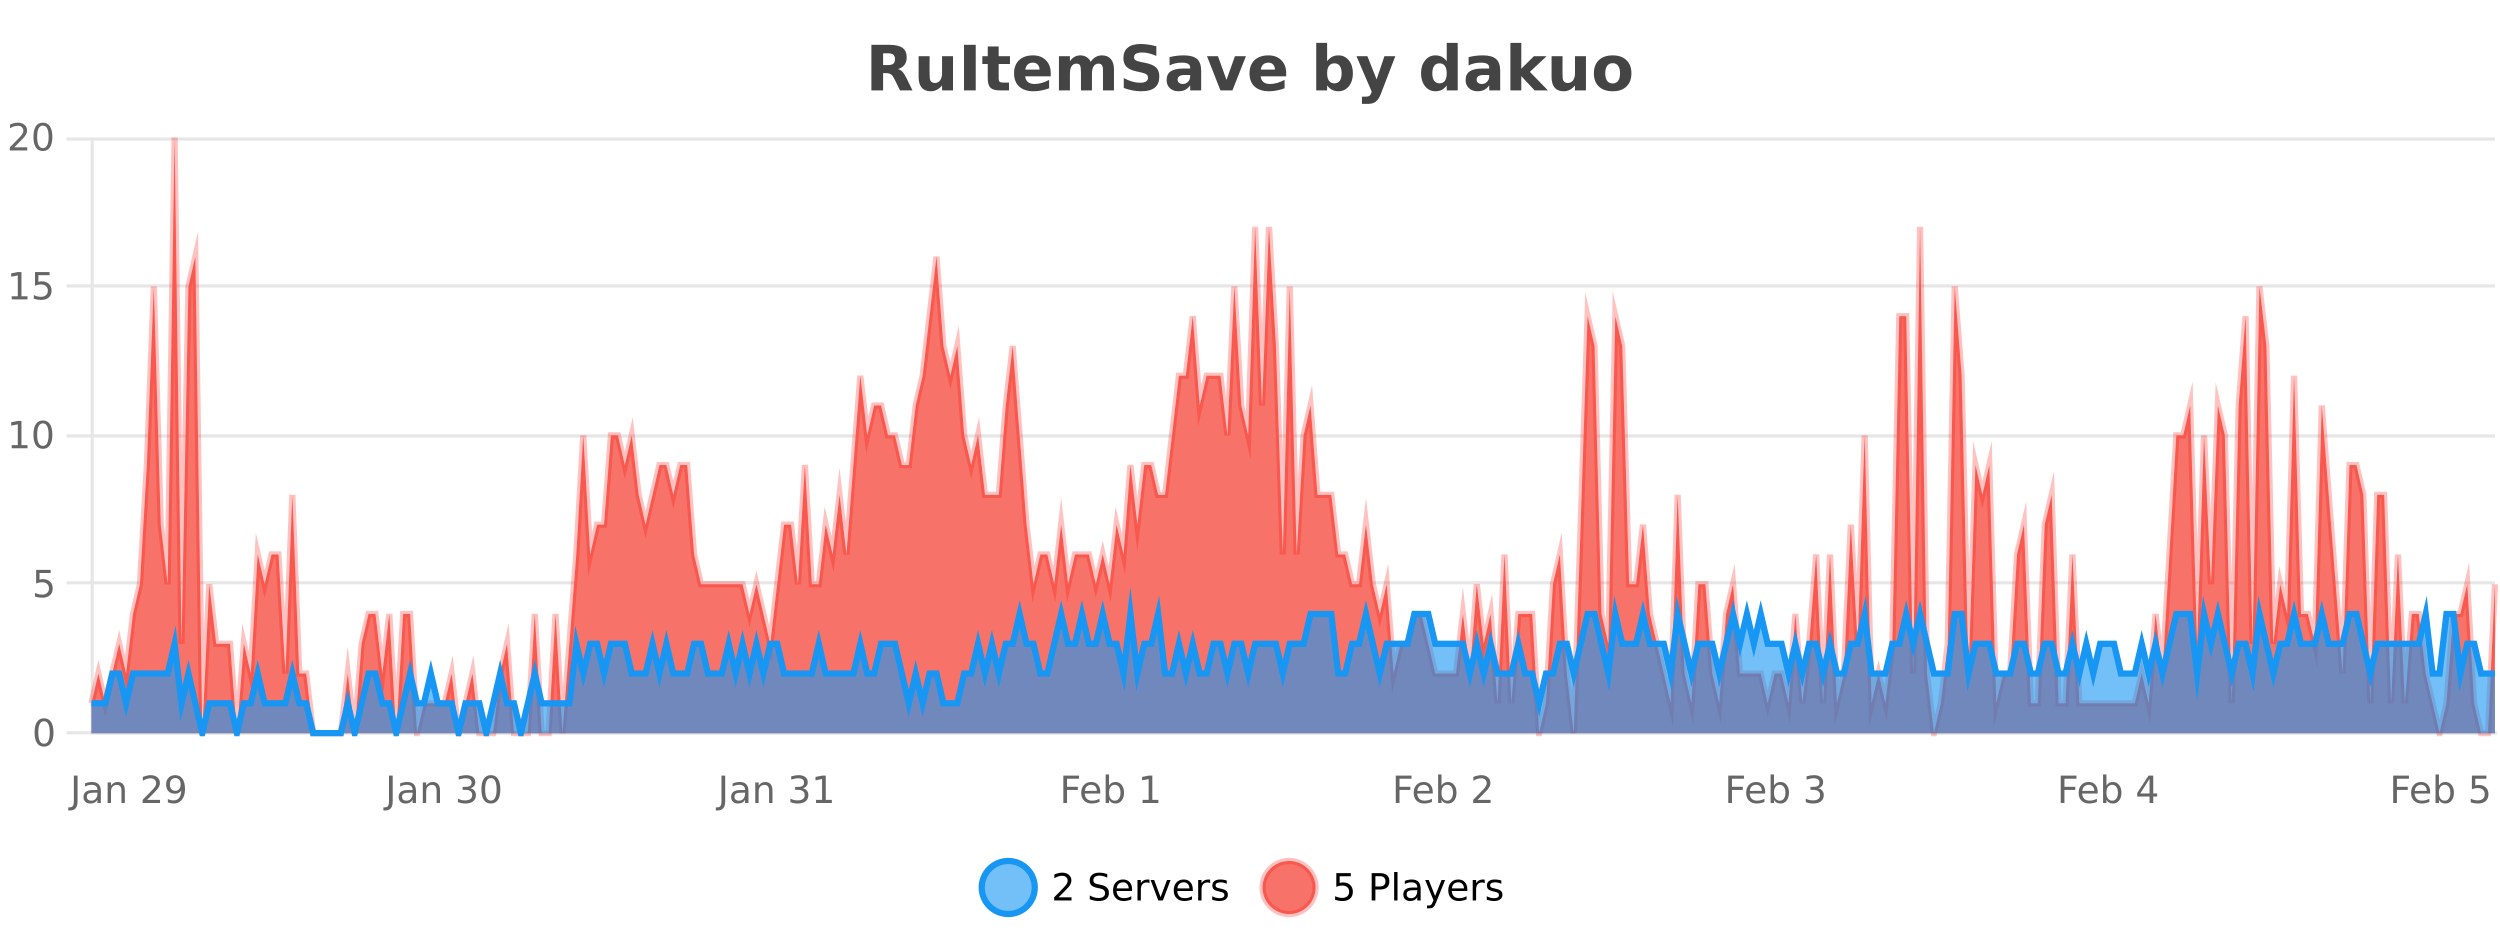 <?xml version="1.0" encoding="UTF-8"?>
<svg xmlns="http://www.w3.org/2000/svg" xmlns:xlink="http://www.w3.org/1999/xlink" width="800pt" height="300pt" viewBox="0 0 800 300" version="1.1">
<defs>
<clipPath id="clip1">
  <path d="M 285 263 L 360 263 L 360 300 L 285 300 Z M 285 263 "/>
</clipPath>
<clipPath id="clip2">
  <path d="M 375 263 L 450 263 L 450 300 L 375 300 Z M 375 263 "/>
</clipPath>
<clipPath id="clip3">
  <path d="M 29.27 44 L 798.383 44 L 798.383 234.602 L 29.27 234.602 Z M 29.27 44 "/>
</clipPath>
<clipPath id="clip4">
  <path d="M 28.27 43 L 799.383 43 L 799.383 235.602 L 28.27 235.602 Z M 28.27 43 "/>
</clipPath>
<clipPath id="clip5">
  <path d="M 29.27 196 L 798.383 196 L 798.383 234.602 L 29.27 234.602 Z M 29.27 196 "/>
</clipPath>
<clipPath id="clip6">
  <path d="M 28.27 168 L 799.383 168 L 799.383 235.602 L 28.27 235.602 Z M 28.27 168 "/>
</clipPath>
</defs>
<g id="surface1368021">
<rect x="0" y="0" width="800" height="300" style="fill:rgb(100%,100%,100%);fill-opacity:1;stroke:none;"/>
<path style="fill:none;stroke-width:1;stroke-linecap:butt;stroke-linejoin:miter;stroke:rgb(0%,0%,0%);stroke-opacity:0.098;stroke-miterlimit:10;" d="M 30 234.5 L 798.383 234.5 "/>
<path style="fill:none;stroke-width:1;stroke-linecap:butt;stroke-linejoin:miter;stroke:rgb(0%,0%,0%);stroke-opacity:0.098;stroke-miterlimit:10;" d="M 21.27 234.5 L 29 234.5 "/>
<path style="fill:none;stroke-width:1;stroke-linecap:butt;stroke-linejoin:miter;stroke:rgb(0%,0%,0%);stroke-opacity:0.098;stroke-miterlimit:10;" d="M 30 186.5 L 798.383 186.5 "/>
<path style="fill:none;stroke-width:1;stroke-linecap:butt;stroke-linejoin:miter;stroke:rgb(0%,0%,0%);stroke-opacity:0.098;stroke-miterlimit:10;" d="M 21.27 186.5 L 29 186.5 "/>
<path style="fill:none;stroke-width:1;stroke-linecap:butt;stroke-linejoin:miter;stroke:rgb(0%,0%,0%);stroke-opacity:0.098;stroke-miterlimit:10;" d="M 30 139.5 L 798.383 139.5 "/>
<path style="fill:none;stroke-width:1;stroke-linecap:butt;stroke-linejoin:miter;stroke:rgb(0%,0%,0%);stroke-opacity:0.098;stroke-miterlimit:10;" d="M 21.27 139.5 L 29 139.5 "/>
<path style="fill:none;stroke-width:1;stroke-linecap:butt;stroke-linejoin:miter;stroke:rgb(0%,0%,0%);stroke-opacity:0.098;stroke-miterlimit:10;" d="M 30 91.5 L 798.383 91.5 "/>
<path style="fill:none;stroke-width:1;stroke-linecap:butt;stroke-linejoin:miter;stroke:rgb(0%,0%,0%);stroke-opacity:0.098;stroke-miterlimit:10;" d="M 21.27 91.5 L 29 91.5 "/>
<path style="fill:none;stroke-width:1;stroke-linecap:butt;stroke-linejoin:miter;stroke:rgb(0%,0%,0%);stroke-opacity:0.098;stroke-miterlimit:10;" d="M 30 44.5 L 798.383 44.5 "/>
<path style="fill:none;stroke-width:1;stroke-linecap:butt;stroke-linejoin:miter;stroke:rgb(0%,0%,0%);stroke-opacity:0.098;stroke-miterlimit:10;" d="M 21.27 44.5 L 29 44.5 "/>
<path style=" stroke:none;fill-rule:nonzero;fill:rgb(9.02%,58.824%,95.294%);fill-opacity:0.6;" d="M 331.121 284 C 331.121 288.688 327.324 292.484 322.637 292.484 C 317.953 292.484 314.152 288.688 314.152 284 C 314.152 279.312 317.953 275.516 322.637 275.516 C 327.324 275.516 331.121 279.312 331.121 284 Z M 331.121 284 "/>
<g clip-path="url(#clip1)" clip-rule="nonzero">
<path style="fill:none;stroke-width:2;stroke-linecap:butt;stroke-linejoin:miter;stroke:rgb(9.02%,58.824%,95.294%);stroke-opacity:1;stroke-miterlimit:10;" d="M 331.121 284 C 331.121 288.688 327.324 292.484 322.637 292.484 C 317.953 292.484 314.152 288.688 314.152 284 C 314.152 279.312 317.953 275.516 322.637 275.516 C 327.324 275.516 331.121 279.312 331.121 284 Z M 331.121 284 "/>
</g>
<path style=" stroke:none;fill-rule:nonzero;fill:rgb(0%,0%,0%);fill-opacity:1;" d="M 338.75 287.156 L 342.891 287.156 L 342.891 288.156 L 337.328 288.156 L 337.328 287.156 C 337.773 286.699 338.383 286.078 339.156 285.297 C 339.938 284.508 340.426 283.996 340.625 283.766 C 341.008 283.352 341.273 282.996 341.422 282.703 C 341.578 282.402 341.656 282.109 341.656 281.828 C 341.656 281.359 341.488 280.98 341.156 280.688 C 340.832 280.398 340.41 280.25 339.891 280.25 C 339.516 280.25 339.117 280.312 338.703 280.438 C 338.297 280.562 337.859 280.762 337.391 281.031 L 337.391 279.828 C 337.867 279.641 338.312 279.5 338.719 279.406 C 339.133 279.305 339.516 279.25 339.859 279.25 C 340.766 279.25 341.488 279.48 342.031 279.938 C 342.57 280.387 342.844 280.992 342.844 281.75 C 342.844 282.105 342.773 282.445 342.641 282.766 C 342.504 283.09 342.258 283.469 341.906 283.906 C 341.801 284.023 341.488 284.352 340.969 284.891 C 340.445 285.434 339.707 286.188 338.75 287.156 Z M 354.32 279.688 L 354.32 280.844 C 353.871 280.637 353.445 280.48 353.039 280.375 C 352.641 280.262 352.262 280.203 351.898 280.203 C 351.25 280.203 350.75 280.328 350.398 280.578 C 350.055 280.828 349.883 281.188 349.883 281.656 C 349.883 282.043 349.996 282.336 350.227 282.531 C 350.453 282.73 350.898 282.887 351.555 283 L 352.258 283.156 C 353.141 283.324 353.793 283.621 354.211 284.047 C 354.637 284.465 354.852 285.027 354.852 285.734 C 354.852 286.59 354.562 287.234 353.992 287.672 C 353.43 288.109 352.594 288.328 351.492 288.328 C 351.086 288.328 350.648 288.281 350.18 288.188 C 349.711 288.094 349.227 287.953 348.727 287.766 L 348.727 286.547 C 349.203 286.82 349.672 287.023 350.133 287.156 C 350.602 287.293 351.055 287.359 351.492 287.359 C 352.168 287.359 352.688 287.23 353.055 286.969 C 353.43 286.699 353.617 286.32 353.617 285.828 C 353.617 285.402 353.48 285.07 353.211 284.828 C 352.949 284.578 352.516 284.398 351.914 284.281 L 351.195 284.141 C 350.309 283.965 349.668 283.688 349.273 283.312 C 348.887 282.938 348.695 282.418 348.695 281.75 C 348.695 280.969 348.965 280.359 349.508 279.922 C 350.047 279.477 350.797 279.25 351.758 279.25 C 352.172 279.25 352.59 279.289 353.008 279.359 C 353.434 279.434 353.871 279.543 354.32 279.688 Z M 362.266 284.609 L 362.266 285.125 L 357.297 285.125 C 357.348 285.875 357.57 286.445 357.969 286.828 C 358.375 287.215 358.93 287.406 359.641 287.406 C 360.055 287.406 360.457 287.359 360.844 287.266 C 361.238 287.164 361.629 287.008 362.016 286.797 L 362.016 287.828 C 361.617 287.984 361.219 288.105 360.812 288.188 C 360.406 288.281 359.992 288.328 359.578 288.328 C 358.535 288.328 357.707 288.027 357.094 287.422 C 356.477 286.809 356.172 285.98 356.172 284.938 C 356.172 283.867 356.461 283.016 357.047 282.391 C 357.629 281.758 358.41 281.438 359.391 281.438 C 360.273 281.438 360.973 281.727 361.484 282.297 C 362.004 282.859 362.266 283.633 362.266 284.609 Z M 361.188 284.281 C 361.176 283.699 361.008 283.23 360.688 282.875 C 360.363 282.523 359.938 282.344 359.406 282.344 C 358.801 282.344 358.316 282.516 357.953 282.859 C 357.598 283.203 357.395 283.684 357.344 284.297 Z M 367.836 282.594 C 367.711 282.531 367.574 282.484 367.43 282.453 C 367.293 282.414 367.137 282.391 366.961 282.391 C 366.355 282.391 365.887 282.59 365.555 282.984 C 365.23 283.383 365.07 283.953 365.07 284.703 L 365.07 288.156 L 363.992 288.156 L 363.992 281.594 L 365.07 281.594 L 365.07 282.609 C 365.297 282.215 365.594 281.922 365.961 281.734 C 366.324 281.539 366.766 281.438 367.289 281.438 C 367.359 281.438 367.438 281.445 367.523 281.453 C 367.617 281.465 367.715 281.48 367.82 281.5 Z M 368.195 281.594 L 369.336 281.594 L 371.383 287.094 L 373.445 281.594 L 374.586 281.594 L 372.117 288.156 L 370.648 288.156 Z M 381.688 284.609 L 381.688 285.125 L 376.719 285.125 C 376.77 285.875 376.992 286.445 377.391 286.828 C 377.797 287.215 378.352 287.406 379.062 287.406 C 379.477 287.406 379.879 287.359 380.266 287.266 C 380.66 287.164 381.051 287.008 381.438 286.797 L 381.438 287.828 C 381.039 287.984 380.641 288.105 380.234 288.188 C 379.828 288.281 379.414 288.328 379 288.328 C 377.957 288.328 377.129 288.027 376.516 287.422 C 375.898 286.809 375.594 285.98 375.594 284.938 C 375.594 283.867 375.883 283.016 376.469 282.391 C 377.051 281.758 377.832 281.438 378.812 281.438 C 379.695 281.438 380.395 281.727 380.906 282.297 C 381.426 282.859 381.688 283.633 381.688 284.609 Z M 380.609 284.281 C 380.598 283.699 380.43 283.23 380.109 282.875 C 379.785 282.523 379.359 282.344 378.828 282.344 C 378.223 282.344 377.738 282.516 377.375 282.859 C 377.02 283.203 376.816 283.684 376.766 284.297 Z M 387.258 282.594 C 387.133 282.531 386.996 282.484 386.852 282.453 C 386.715 282.414 386.559 282.391 386.383 282.391 C 385.777 282.391 385.309 282.59 384.977 282.984 C 384.652 283.383 384.492 283.953 384.492 284.703 L 384.492 288.156 L 383.414 288.156 L 383.414 281.594 L 384.492 281.594 L 384.492 282.609 C 384.719 282.215 385.016 281.922 385.383 281.734 C 385.746 281.539 386.188 281.438 386.711 281.438 C 386.781 281.438 386.859 281.445 386.945 281.453 C 387.039 281.465 387.137 281.48 387.242 281.5 Z M 392.562 281.781 L 392.562 282.812 C 392.258 282.656 391.941 282.543 391.609 282.469 C 391.285 282.387 390.945 282.344 390.594 282.344 C 390.062 282.344 389.66 282.43 389.391 282.594 C 389.117 282.75 388.984 282.996 388.984 283.328 C 388.984 283.578 389.078 283.777 389.266 283.922 C 389.461 284.059 389.852 284.188 390.438 284.312 L 390.797 284.406 C 391.566 284.562 392.113 284.793 392.438 285.094 C 392.758 285.398 392.922 285.812 392.922 286.344 C 392.922 286.961 392.676 287.445 392.188 287.797 C 391.707 288.152 391.047 288.328 390.203 288.328 C 389.848 288.328 389.477 288.289 389.094 288.219 C 388.719 288.156 388.32 288.059 387.906 287.922 L 387.906 286.797 C 388.301 287.008 388.691 287.164 389.078 287.266 C 389.461 287.371 389.848 287.422 390.234 287.422 C 390.734 287.422 391.117 287.34 391.391 287.172 C 391.672 286.996 391.812 286.746 391.812 286.422 C 391.812 286.133 391.711 285.906 391.516 285.75 C 391.316 285.594 390.883 285.445 390.219 285.297 L 389.844 285.219 C 389.176 285.074 388.691 284.855 388.391 284.562 C 388.098 284.273 387.953 283.875 387.953 283.375 C 387.953 282.75 388.172 282.273 388.609 281.938 C 389.047 281.605 389.664 281.438 390.469 281.438 C 390.863 281.438 391.238 281.469 391.594 281.531 C 391.945 281.586 392.27 281.668 392.562 281.781 Z M 332.637 277.016 "/>
<path style=" stroke:none;fill-rule:nonzero;fill:rgb(96.863%,44.706%,40.784%);fill-opacity:1;" d="M 420.988 284 C 420.988 288.688 417.191 292.484 412.504 292.484 C 407.82 292.484 404.02 288.688 404.02 284 C 404.02 279.312 407.82 275.516 412.504 275.516 C 417.191 275.516 420.988 279.312 420.988 284 Z M 420.988 284 "/>
<g clip-path="url(#clip2)" clip-rule="nonzero">
<path style="fill:none;stroke-width:2;stroke-linecap:butt;stroke-linejoin:miter;stroke:rgb(100%,4.706%,0%);stroke-opacity:0.247;stroke-miterlimit:10;" d="M 420.988 284 C 420.988 288.688 417.191 292.484 412.504 292.484 C 407.82 292.484 404.02 288.688 404.02 284 C 404.02 279.312 407.82 275.516 412.504 275.516 C 417.191 275.516 420.988 279.312 420.988 284 Z M 420.988 284 "/>
</g>
<path style=" stroke:none;fill-rule:nonzero;fill:rgb(0%,0%,0%);fill-opacity:1;" d="M 427.617 279.406 L 432.258 279.406 L 432.258 280.406 L 428.695 280.406 L 428.695 282.547 C 428.871 282.484 429.043 282.445 429.211 282.422 C 429.387 282.391 429.559 282.375 429.727 282.375 C 430.703 282.375 431.48 282.648 432.055 283.188 C 432.625 283.719 432.914 284.438 432.914 285.344 C 432.914 286.293 432.617 287.027 432.023 287.547 C 431.438 288.07 430.617 288.328 429.555 288.328 C 429.18 288.328 428.797 288.297 428.414 288.234 C 428.039 288.172 427.648 288.078 427.242 287.953 L 427.242 286.766 C 427.594 286.953 427.961 287.094 428.336 287.188 C 428.711 287.281 429.105 287.328 429.523 287.328 C 430.199 287.328 430.734 287.152 431.133 286.797 C 431.527 286.445 431.727 285.961 431.727 285.344 C 431.727 284.742 431.527 284.262 431.133 283.906 C 430.734 283.555 430.199 283.375 429.523 283.375 C 429.211 283.375 428.891 283.414 428.57 283.484 C 428.258 283.547 427.938 283.652 427.617 283.797 Z M 440.125 280.375 L 440.125 283.672 L 441.609 283.672 C 442.16 283.672 442.586 283.531 442.891 283.25 C 443.191 282.961 443.344 282.547 443.344 282.016 C 443.344 281.496 443.191 281.094 442.891 280.812 C 442.586 280.523 442.16 280.375 441.609 280.375 Z M 438.938 279.406 L 441.609 279.406 C 442.598 279.406 443.344 279.633 443.844 280.078 C 444.344 280.516 444.594 281.164 444.594 282.016 C 444.594 282.883 444.344 283.539 443.844 283.984 C 443.344 284.422 442.598 284.641 441.609 284.641 L 440.125 284.641 L 440.125 288.156 L 438.938 288.156 Z M 446.129 279.031 L 447.207 279.031 L 447.207 288.156 L 446.129 288.156 Z M 452.445 284.859 C 451.578 284.859 450.977 284.961 450.633 285.156 C 450.297 285.355 450.133 285.695 450.133 286.172 C 450.133 286.559 450.258 286.867 450.508 287.094 C 450.766 287.312 451.109 287.422 451.539 287.422 C 452.141 287.422 452.621 287.215 452.977 286.797 C 453.34 286.371 453.523 285.805 453.523 285.094 L 453.523 284.859 Z M 454.602 284.406 L 454.602 288.156 L 453.523 288.156 L 453.523 287.156 C 453.273 287.555 452.965 287.852 452.602 288.047 C 452.234 288.234 451.789 288.328 451.258 288.328 C 450.578 288.328 450.043 288.141 449.648 287.766 C 449.25 287.383 449.055 286.875 449.055 286.25 C 449.055 285.512 449.297 284.953 449.789 284.578 C 450.289 284.203 451.027 284.016 452.008 284.016 L 453.523 284.016 L 453.523 283.906 C 453.523 283.406 453.355 283.023 453.023 282.75 C 452.699 282.48 452.246 282.344 451.664 282.344 C 451.289 282.344 450.918 282.391 450.555 282.484 C 450.199 282.578 449.859 282.715 449.539 282.891 L 449.539 281.891 C 449.934 281.734 450.312 281.621 450.68 281.547 C 451.055 281.477 451.418 281.438 451.773 281.438 C 452.719 281.438 453.43 281.684 453.898 282.172 C 454.367 282.664 454.602 283.406 454.602 284.406 Z M 459.551 288.766 C 459.246 289.547 458.949 290.055 458.66 290.297 C 458.367 290.535 457.98 290.656 457.504 290.656 L 456.645 290.656 L 456.645 289.75 L 457.27 289.75 C 457.57 289.75 457.801 289.676 457.957 289.531 C 458.121 289.395 458.305 289.066 458.504 288.547 L 458.707 288.047 L 456.051 281.594 L 457.191 281.594 L 459.238 286.719 L 461.301 281.594 L 462.441 281.594 Z M 469.543 284.609 L 469.543 285.125 L 464.574 285.125 C 464.625 285.875 464.848 286.445 465.246 286.828 C 465.652 287.215 466.207 287.406 466.918 287.406 C 467.332 287.406 467.734 287.359 468.121 287.266 C 468.516 287.164 468.906 287.008 469.293 286.797 L 469.293 287.828 C 468.895 287.984 468.496 288.105 468.09 288.188 C 467.684 288.281 467.27 288.328 466.855 288.328 C 465.812 288.328 464.984 288.027 464.371 287.422 C 463.754 286.809 463.449 285.98 463.449 284.938 C 463.449 283.867 463.738 283.016 464.324 282.391 C 464.906 281.758 465.688 281.438 466.668 281.438 C 467.551 281.438 468.25 281.727 468.762 282.297 C 469.281 282.859 469.543 283.633 469.543 284.609 Z M 468.465 284.281 C 468.453 283.699 468.285 283.23 467.965 282.875 C 467.641 282.523 467.215 282.344 466.684 282.344 C 466.078 282.344 465.594 282.516 465.23 282.859 C 464.875 283.203 464.672 283.684 464.621 284.297 Z M 475.113 282.594 C 474.988 282.531 474.852 282.484 474.707 282.453 C 474.57 282.414 474.414 282.391 474.238 282.391 C 473.633 282.391 473.164 282.59 472.832 282.984 C 472.508 283.383 472.348 283.953 472.348 284.703 L 472.348 288.156 L 471.27 288.156 L 471.27 281.594 L 472.348 281.594 L 472.348 282.609 C 472.574 282.215 472.871 281.922 473.238 281.734 C 473.602 281.539 474.043 281.438 474.566 281.438 C 474.637 281.438 474.715 281.445 474.801 281.453 C 474.895 281.465 474.992 281.48 475.098 281.5 Z M 480.422 281.781 L 480.422 282.812 C 480.117 282.656 479.801 282.543 479.469 282.469 C 479.145 282.387 478.805 282.344 478.453 282.344 C 477.922 282.344 477.52 282.43 477.25 282.594 C 476.977 282.75 476.844 282.996 476.844 283.328 C 476.844 283.578 476.938 283.777 477.125 283.922 C 477.32 284.059 477.711 284.188 478.297 284.312 L 478.656 284.406 C 479.426 284.562 479.973 284.793 480.297 285.094 C 480.617 285.398 480.781 285.812 480.781 286.344 C 480.781 286.961 480.535 287.445 480.047 287.797 C 479.566 288.152 478.906 288.328 478.062 288.328 C 477.707 288.328 477.336 288.289 476.953 288.219 C 476.578 288.156 476.18 288.059 475.766 287.922 L 475.766 286.797 C 476.16 287.008 476.551 287.164 476.938 287.266 C 477.32 287.371 477.707 287.422 478.094 287.422 C 478.594 287.422 478.977 287.34 479.25 287.172 C 479.531 286.996 479.672 286.746 479.672 286.422 C 479.672 286.133 479.57 285.906 479.375 285.75 C 479.176 285.594 478.742 285.445 478.078 285.297 L 477.703 285.219 C 477.035 285.074 476.551 284.855 476.25 284.562 C 475.957 284.273 475.812 283.875 475.812 283.375 C 475.812 282.75 476.031 282.273 476.469 281.938 C 476.906 281.605 477.523 281.438 478.328 281.438 C 478.723 281.438 479.098 281.469 479.453 281.531 C 479.805 281.586 480.129 281.668 480.422 281.781 Z M 422.504 277.016 "/>
<path style=" stroke:none;fill-rule:nonzero;fill:rgb(26.667%,26.667%,26.667%);fill-opacity:1;" d="M 284.172 20.812 C 284.961 20.812 285.531 20.668 285.875 20.375 C 286.219 20.074 286.391 19.59 286.391 18.922 C 286.391 18.258 286.219 17.781 285.875 17.5 C 285.531 17.211 284.961 17.062 284.172 17.062 L 282.594 17.062 L 282.594 20.812 Z M 282.594 23.406 L 282.594 28.922 L 278.844 28.922 L 278.844 14.344 L 284.578 14.344 C 286.492 14.344 287.898 14.668 288.797 15.312 C 289.691 15.961 290.141 16.977 290.141 18.359 C 290.141 19.328 289.906 20.125 289.438 20.75 C 288.977 21.367 288.281 21.82 287.344 22.109 C 287.852 22.227 288.312 22.492 288.719 22.906 C 289.125 23.312 289.535 23.938 289.953 24.781 L 292 28.922 L 288 28.922 L 286.219 25.297 C 285.863 24.57 285.5 24.074 285.125 23.812 C 284.758 23.543 284.27 23.406 283.656 23.406 Z M 293.961 24.656 L 293.961 17.984 L 297.477 17.984 L 297.477 19.078 C 297.477 19.672 297.469 20.418 297.461 21.312 C 297.461 22.211 297.461 22.805 297.461 23.094 C 297.461 23.98 297.48 24.617 297.523 25 C 297.574 25.387 297.652 25.668 297.758 25.844 C 297.902 26.074 298.09 26.25 298.32 26.375 C 298.547 26.5 298.812 26.562 299.117 26.562 C 299.844 26.562 300.418 26.281 300.836 25.719 C 301.25 25.156 301.461 24.383 301.461 23.391 L 301.461 17.984 L 304.961 17.984 L 304.961 28.922 L 301.461 28.922 L 301.461 27.344 C 300.93 27.98 300.367 28.449 299.773 28.75 C 299.188 29.051 298.543 29.203 297.836 29.203 C 296.574 29.203 295.609 28.82 294.945 28.047 C 294.289 27.266 293.961 26.137 293.961 24.656 Z M 308.484 14.344 L 312.234 14.344 L 312.234 28.922 L 308.484 28.922 Z M 319.578 14.875 L 319.578 17.984 L 323.188 17.984 L 323.188 20.484 L 319.578 20.484 L 319.578 25.125 C 319.578 25.637 319.676 25.98 319.875 26.156 C 320.082 26.336 320.484 26.422 321.078 26.422 L 322.875 26.422 L 322.875 28.922 L 319.875 28.922 C 318.5 28.922 317.52 28.637 316.938 28.062 C 316.363 27.48 316.078 26.5 316.078 25.125 L 316.078 20.484 L 314.344 20.484 L 314.344 17.984 L 316.078 17.984 L 316.078 14.875 Z M 336.234 23.422 L 336.234 24.422 L 328.062 24.422 C 328.145 25.246 328.441 25.859 328.953 26.266 C 329.461 26.672 330.172 26.875 331.078 26.875 C 331.816 26.875 332.57 26.766 333.344 26.547 C 334.113 26.328 334.906 26 335.719 25.562 L 335.719 28.25 C 334.895 28.562 334.066 28.797 333.234 28.953 C 332.41 29.117 331.586 29.203 330.766 29.203 C 328.785 29.203 327.242 28.703 326.141 27.703 C 325.047 26.695 324.5 25.281 324.5 23.469 C 324.5 21.68 325.035 20.273 326.109 19.25 C 327.191 18.23 328.676 17.719 330.562 17.719 C 332.281 17.719 333.656 18.242 334.688 19.281 C 335.719 20.312 336.234 21.695 336.234 23.422 Z M 332.641 22.266 C 332.641 21.602 332.445 21.062 332.062 20.656 C 331.676 20.25 331.172 20.047 330.547 20.047 C 329.867 20.047 329.316 20.242 328.891 20.625 C 328.473 21 328.211 21.547 328.109 22.266 Z M 349.016 19.797 C 349.461 19.121 349.988 18.605 350.594 18.25 C 351.207 17.898 351.879 17.719 352.609 17.719 C 353.859 17.719 354.812 18.109 355.469 18.891 C 356.133 19.664 356.469 20.789 356.469 22.266 L 356.469 28.922 L 352.953 28.922 L 352.953 23.219 C 352.953 23.137 352.953 23.047 352.953 22.953 C 352.961 22.859 352.969 22.73 352.969 22.562 C 352.969 21.793 352.852 21.234 352.625 20.891 C 352.395 20.539 352.023 20.359 351.516 20.359 C 350.859 20.359 350.348 20.637 349.984 21.188 C 349.617 21.73 349.43 22.516 349.422 23.547 L 349.422 28.922 L 345.906 28.922 L 345.906 23.219 C 345.906 22.012 345.801 21.234 345.594 20.891 C 345.383 20.539 345.016 20.359 344.484 20.359 C 343.805 20.359 343.285 20.637 342.922 21.188 C 342.555 21.73 342.375 22.516 342.375 23.547 L 342.375 28.922 L 338.859 28.922 L 338.859 17.984 L 342.375 17.984 L 342.375 19.578 C 342.812 18.965 343.305 18.5 343.859 18.188 C 344.41 17.875 345.023 17.719 345.703 17.719 C 346.453 17.719 347.117 17.902 347.703 18.266 C 348.285 18.633 348.723 19.141 349.016 19.797 Z M 370.031 14.797 L 370.031 17.891 C 369.227 17.527 368.445 17.258 367.688 17.078 C 366.926 16.891 366.207 16.797 365.531 16.797 C 364.633 16.797 363.969 16.922 363.531 17.172 C 363.102 17.422 362.891 17.809 362.891 18.328 C 362.891 18.715 363.035 19.016 363.328 19.234 C 363.617 19.453 364.145 19.641 364.906 19.797 L 366.5 20.125 C 368.125 20.449 369.273 20.945 369.953 21.609 C 370.641 22.277 370.984 23.219 370.984 24.438 C 370.984 26.043 370.504 27.242 369.547 28.031 C 368.598 28.812 367.145 29.203 365.188 29.203 C 364.258 29.203 363.328 29.113 362.391 28.938 C 361.461 28.762 360.535 28.5 359.609 28.156 L 359.609 24.984 C 360.535 25.484 361.43 25.859 362.297 26.109 C 363.172 26.359 364.016 26.484 364.828 26.484 C 365.648 26.484 366.273 26.352 366.703 26.078 C 367.141 25.797 367.359 25.402 367.359 24.891 C 367.359 24.445 367.207 24.094 366.906 23.844 C 366.613 23.594 366.023 23.371 365.141 23.172 L 363.688 22.859 C 362.227 22.547 361.16 22.055 360.484 21.375 C 359.816 20.688 359.484 19.762 359.484 18.594 C 359.484 17.148 359.953 16.031 360.891 15.25 C 361.828 14.469 363.176 14.078 364.938 14.078 C 365.738 14.078 366.562 14.141 367.406 14.266 C 368.25 14.383 369.125 14.559 370.031 14.797 Z M 379.027 24 C 378.297 24 377.75 24.125 377.387 24.375 C 377.02 24.617 376.84 24.98 376.84 25.469 C 376.84 25.906 376.984 26.25 377.277 26.5 C 377.578 26.75 377.988 26.875 378.512 26.875 C 379.168 26.875 379.719 26.641 380.168 26.172 C 380.625 25.703 380.855 25.117 380.855 24.406 L 380.855 24 Z M 384.371 22.688 L 384.371 28.922 L 380.855 28.922 L 380.855 27.297 C 380.387 27.965 379.855 28.449 379.262 28.75 C 378.676 29.051 377.965 29.203 377.121 29.203 C 375.996 29.203 375.078 28.875 374.371 28.219 C 373.66 27.555 373.309 26.695 373.309 25.641 C 373.309 24.359 373.746 23.422 374.621 22.828 C 375.504 22.227 376.895 21.922 378.793 21.922 L 380.855 21.922 L 380.855 21.641 C 380.855 21.09 380.637 20.688 380.199 20.438 C 379.762 20.18 379.078 20.047 378.152 20.047 C 377.402 20.047 376.703 20.125 376.059 20.281 C 375.41 20.43 374.812 20.648 374.262 20.938 L 374.262 18.281 C 375.012 18.094 375.762 17.953 376.512 17.859 C 377.27 17.766 378.031 17.719 378.793 17.719 C 380.762 17.719 382.184 18.109 383.059 18.891 C 383.934 19.664 384.371 20.93 384.371 22.688 Z M 386.242 17.984 L 389.742 17.984 L 392.477 25.547 L 395.18 17.984 L 398.695 17.984 L 394.383 28.922 L 390.539 28.922 Z M 411.578 23.422 L 411.578 24.422 L 403.406 24.422 C 403.488 25.246 403.785 25.859 404.297 26.266 C 404.805 26.672 405.516 26.875 406.422 26.875 C 407.16 26.875 407.914 26.766 408.688 26.547 C 409.457 26.328 410.25 26 411.062 25.562 L 411.062 28.25 C 410.238 28.562 409.41 28.797 408.578 28.953 C 407.754 29.117 406.93 29.203 406.109 29.203 C 404.129 29.203 402.586 28.703 401.484 27.703 C 400.391 26.695 399.844 25.281 399.844 23.469 C 399.844 21.68 400.379 20.273 401.453 19.25 C 402.535 18.23 404.02 17.719 405.906 17.719 C 407.625 17.719 409 18.242 410.031 19.281 C 411.062 20.312 411.578 21.695 411.578 23.422 Z M 407.984 22.266 C 407.984 21.602 407.789 21.062 407.406 20.656 C 407.02 20.25 406.516 20.047 405.891 20.047 C 405.211 20.047 404.66 20.242 404.234 20.625 C 403.816 21 403.555 21.547 403.453 22.266 Z M 427.008 26.672 C 427.758 26.672 428.328 26.402 428.727 25.859 C 429.121 25.309 429.32 24.512 429.32 23.469 C 429.32 22.43 429.121 21.637 428.727 21.094 C 428.328 20.543 427.758 20.266 427.008 20.266 C 426.258 20.266 425.68 20.543 425.273 21.094 C 424.875 21.637 424.68 22.43 424.68 23.469 C 424.68 24.5 424.875 25.293 425.273 25.844 C 425.68 26.398 426.258 26.672 427.008 26.672 Z M 424.68 19.578 C 425.168 18.945 425.703 18.477 426.289 18.172 C 426.871 17.871 427.543 17.719 428.305 17.719 C 429.656 17.719 430.766 18.258 431.633 19.328 C 432.496 20.402 432.93 21.781 432.93 23.469 C 432.93 25.148 432.496 26.523 431.633 27.594 C 430.766 28.668 429.656 29.203 428.305 29.203 C 427.543 29.203 426.871 29.051 426.289 28.75 C 425.703 28.449 425.168 27.98 424.68 27.344 L 424.68 28.922 L 421.195 28.922 L 421.195 13.719 L 424.68 13.719 Z M 434.078 17.984 L 437.562 17.984 L 440.516 25.406 L 443.016 17.984 L 446.5 17.984 L 441.906 29.953 C 441.445 31.172 440.906 32.02 440.281 32.5 C 439.664 32.988 438.859 33.234 437.859 33.234 L 435.828 33.234 L 435.828 30.938 L 436.922 30.938 C 437.516 30.938 437.945 30.844 438.219 30.656 C 438.488 30.469 438.695 30.129 438.844 29.641 L 438.953 29.344 Z M 462.953 19.578 L 462.953 13.719 L 466.469 13.719 L 466.469 28.922 L 462.953 28.922 L 462.953 27.344 C 462.473 27.992 461.941 28.465 461.359 28.766 C 460.773 29.055 460.102 29.203 459.344 29.203 C 458 29.203 456.895 28.668 456.031 27.594 C 455.164 26.523 454.734 25.148 454.734 23.469 C 454.734 21.781 455.164 20.402 456.031 19.328 C 456.895 18.258 458 17.719 459.344 17.719 C 460.102 17.719 460.773 17.871 461.359 18.172 C 461.941 18.477 462.473 18.945 462.953 19.578 Z M 460.641 26.672 C 461.391 26.672 461.961 26.402 462.359 25.859 C 462.754 25.309 462.953 24.512 462.953 23.469 C 462.953 22.43 462.754 21.637 462.359 21.094 C 461.961 20.543 461.391 20.266 460.641 20.266 C 459.898 20.266 459.332 20.543 458.938 21.094 C 458.539 21.637 458.344 22.43 458.344 23.469 C 458.344 24.512 458.539 25.309 458.938 25.859 C 459.332 26.402 459.898 26.672 460.641 26.672 Z M 474.719 24 C 473.988 24 473.441 24.125 473.078 24.375 C 472.711 24.617 472.531 24.98 472.531 25.469 C 472.531 25.906 472.676 26.25 472.969 26.5 C 473.27 26.75 473.68 26.875 474.203 26.875 C 474.859 26.875 475.41 26.641 475.859 26.172 C 476.316 25.703 476.547 25.117 476.547 24.406 L 476.547 24 Z M 480.062 22.688 L 480.062 28.922 L 476.547 28.922 L 476.547 27.297 C 476.078 27.965 475.547 28.449 474.953 28.75 C 474.367 29.051 473.656 29.203 472.812 29.203 C 471.688 29.203 470.77 28.875 470.062 28.219 C 469.352 27.555 469 26.695 469 25.641 C 469 24.359 469.438 23.422 470.312 22.828 C 471.195 22.227 472.586 21.922 474.484 21.922 L 476.547 21.922 L 476.547 21.641 C 476.547 21.09 476.328 20.688 475.891 20.438 C 475.453 20.18 474.77 20.047 473.844 20.047 C 473.094 20.047 472.395 20.125 471.75 20.281 C 471.102 20.43 470.504 20.648 469.953 20.938 L 469.953 18.281 C 470.703 18.094 471.453 17.953 472.203 17.859 C 472.961 17.766 473.723 17.719 474.484 17.719 C 476.453 17.719 477.875 18.109 478.75 18.891 C 479.625 19.664 480.062 20.93 480.062 22.688 Z M 483.328 13.719 L 486.812 13.719 L 486.812 22 L 490.844 17.984 L 494.906 17.984 L 489.562 23 L 495.328 28.922 L 491.078 28.922 L 486.812 24.359 L 486.812 28.922 L 483.328 28.922 Z M 496.5 24.656 L 496.5 17.984 L 500.016 17.984 L 500.016 19.078 C 500.016 19.672 500.008 20.418 500 21.312 C 500 22.211 500 22.805 500 23.094 C 500 23.98 500.02 24.617 500.062 25 C 500.113 25.387 500.191 25.668 500.297 25.844 C 500.441 26.074 500.629 26.25 500.859 26.375 C 501.086 26.5 501.352 26.562 501.656 26.562 C 502.383 26.562 502.957 26.281 503.375 25.719 C 503.789 25.156 504 24.383 504 23.391 L 504 17.984 L 507.5 17.984 L 507.5 28.922 L 504 28.922 L 504 27.344 C 503.469 27.98 502.906 28.449 502.312 28.75 C 501.727 29.051 501.082 29.203 500.375 29.203 C 499.113 29.203 498.148 28.82 497.484 28.047 C 496.828 27.266 496.5 26.137 496.5 24.656 Z M 516.07 20.219 C 515.289 20.219 514.695 20.5 514.289 21.062 C 513.883 21.617 513.68 22.418 513.68 23.469 C 513.68 24.512 513.883 25.312 514.289 25.875 C 514.695 26.43 515.289 26.703 516.07 26.703 C 516.828 26.703 517.406 26.43 517.805 25.875 C 518.211 25.312 518.414 24.512 518.414 23.469 C 518.414 22.418 518.211 21.617 517.805 21.062 C 517.406 20.5 516.828 20.219 516.07 20.219 Z M 516.07 17.719 C 517.945 17.719 519.406 18.23 520.461 19.25 C 521.523 20.262 522.055 21.668 522.055 23.469 C 522.055 25.262 521.523 26.668 520.461 27.688 C 519.406 28.699 517.945 29.203 516.07 29.203 C 514.172 29.203 512.695 28.699 511.633 27.688 C 510.57 26.668 510.039 25.262 510.039 23.469 C 510.039 21.668 510.57 20.262 511.633 19.25 C 512.695 18.23 514.172 17.719 516.07 17.719 Z M 277 10.359 "/>
<path style="fill:none;stroke-width:1;stroke-linecap:butt;stroke-linejoin:miter;stroke:rgb(0%,0%,0%);stroke-opacity:0.098;stroke-miterlimit:10;" d="M 29 234.5 L 799 234.5 "/>
<path style=" stroke:none;fill-rule:nonzero;fill:rgb(40%,40%,40%);fill-opacity:1;" d="M 23.633 248.203 L 24.82 248.203 L 24.82 256.344 C 24.82 257.395 24.617 258.16 24.211 258.641 C 23.812 259.117 23.172 259.359 22.289 259.359 L 21.836 259.359 L 21.836 258.359 L 22.211 258.359 C 22.73 258.359 23.094 258.211 23.305 257.922 C 23.523 257.629 23.633 257.102 23.633 256.344 Z M 30.109 253.656 C 29.242 253.656 28.641 253.758 28.297 253.953 C 27.961 254.152 27.797 254.492 27.797 254.969 C 27.797 255.355 27.922 255.664 28.172 255.891 C 28.43 256.109 28.773 256.219 29.203 256.219 C 29.805 256.219 30.285 256.012 30.641 255.594 C 31.004 255.168 31.188 254.602 31.188 253.891 L 31.188 253.656 Z M 32.266 253.203 L 32.266 256.953 L 31.188 256.953 L 31.188 255.953 C 30.938 256.352 30.629 256.648 30.266 256.844 C 29.898 257.031 29.453 257.125 28.922 257.125 C 28.242 257.125 27.707 256.938 27.312 256.562 C 26.914 256.18 26.719 255.672 26.719 255.047 C 26.719 254.309 26.961 253.75 27.453 253.375 C 27.953 253 28.691 252.812 29.672 252.812 L 31.188 252.812 L 31.188 252.703 C 31.188 252.203 31.02 251.82 30.688 251.547 C 30.363 251.277 29.91 251.141 29.328 251.141 C 28.953 251.141 28.582 251.188 28.219 251.281 C 27.863 251.375 27.523 251.512 27.203 251.688 L 27.203 250.688 C 27.598 250.531 27.977 250.418 28.344 250.344 C 28.719 250.273 29.082 250.234 29.438 250.234 C 30.383 250.234 31.094 250.48 31.562 250.969 C 32.031 251.461 32.266 252.203 32.266 253.203 Z M 39.945 252.984 L 39.945 256.953 L 38.867 256.953 L 38.867 253.031 C 38.867 252.406 38.742 251.945 38.492 251.641 C 38.25 251.328 37.891 251.172 37.414 251.172 C 36.828 251.172 36.367 251.359 36.023 251.734 C 35.688 252.102 35.523 252.605 35.523 253.25 L 35.523 256.953 L 34.445 256.953 L 34.445 250.391 L 35.523 250.391 L 35.523 251.406 C 35.781 251.012 36.086 250.719 36.43 250.531 C 36.781 250.336 37.188 250.234 37.648 250.234 C 38.398 250.234 38.965 250.469 39.352 250.938 C 39.746 251.398 39.945 252.078 39.945 252.984 Z M 47.07 255.953 L 51.211 255.953 L 51.211 256.953 L 45.648 256.953 L 45.648 255.953 C 46.094 255.496 46.703 254.875 47.477 254.094 C 48.258 253.305 48.746 252.793 48.945 252.562 C 49.328 252.148 49.594 251.793 49.742 251.5 C 49.898 251.199 49.977 250.906 49.977 250.625 C 49.977 250.156 49.809 249.777 49.477 249.484 C 49.152 249.195 48.73 249.047 48.211 249.047 C 47.836 249.047 47.438 249.109 47.023 249.234 C 46.617 249.359 46.18 249.559 45.711 249.828 L 45.711 248.625 C 46.188 248.438 46.633 248.297 47.039 248.203 C 47.453 248.102 47.836 248.047 48.18 248.047 C 49.086 248.047 49.809 248.277 50.352 248.734 C 50.891 249.184 51.164 249.789 51.164 250.547 C 51.164 250.902 51.094 251.242 50.961 251.562 C 50.824 251.887 50.578 252.266 50.227 252.703 C 50.121 252.82 49.809 253.148 49.289 253.688 C 48.766 254.23 48.027 254.984 47.07 255.953 Z M 53.719 256.766 L 53.719 255.688 C 54.02 255.836 54.32 255.945 54.625 256.016 C 54.926 256.09 55.227 256.125 55.531 256.125 C 56.312 256.125 56.906 255.867 57.312 255.344 C 57.727 254.812 57.961 254.012 58.016 252.938 C 57.797 253.281 57.508 253.543 57.156 253.719 C 56.812 253.898 56.426 253.984 56 253.984 C 55.125 253.984 54.43 253.727 53.922 253.203 C 53.41 252.672 53.156 251.945 53.156 251.016 C 53.156 250.121 53.422 249.402 53.953 248.859 C 54.484 248.32 55.191 248.047 56.078 248.047 C 57.086 248.047 57.859 248.438 58.391 249.219 C 58.93 249.992 59.203 251.117 59.203 252.594 C 59.203 253.969 58.875 255.07 58.219 255.891 C 57.562 256.715 56.68 257.125 55.578 257.125 C 55.273 257.125 54.973 257.094 54.672 257.031 C 54.367 256.977 54.051 256.891 53.719 256.766 Z M 56.078 253.062 C 56.609 253.062 57.031 252.883 57.344 252.516 C 57.656 252.152 57.812 251.652 57.812 251.016 C 57.812 250.391 57.656 249.898 57.344 249.531 C 57.031 249.168 56.609 248.984 56.078 248.984 C 55.547 248.984 55.125 249.168 54.812 249.531 C 54.508 249.898 54.359 250.391 54.359 251.016 C 54.359 251.652 54.508 252.152 54.812 252.516 C 55.125 252.883 55.547 253.062 56.078 253.062 Z M 22.461 245.816 "/>
<path style=" stroke:none;fill-rule:nonzero;fill:rgb(40%,40%,40%);fill-opacity:1;" d="M 124.48 248.203 L 125.668 248.203 L 125.668 256.344 C 125.668 257.395 125.465 258.16 125.059 258.641 C 124.66 259.117 124.02 259.359 123.137 259.359 L 122.684 259.359 L 122.684 258.359 L 123.059 258.359 C 123.578 258.359 123.941 258.211 124.152 257.922 C 124.371 257.629 124.48 257.102 124.48 256.344 Z M 130.957 253.656 C 130.09 253.656 129.488 253.758 129.145 253.953 C 128.809 254.152 128.645 254.492 128.645 254.969 C 128.645 255.355 128.77 255.664 129.02 255.891 C 129.277 256.109 129.621 256.219 130.051 256.219 C 130.652 256.219 131.133 256.012 131.488 255.594 C 131.852 255.168 132.035 254.602 132.035 253.891 L 132.035 253.656 Z M 133.113 253.203 L 133.113 256.953 L 132.035 256.953 L 132.035 255.953 C 131.785 256.352 131.477 256.648 131.113 256.844 C 130.746 257.031 130.301 257.125 129.77 257.125 C 129.09 257.125 128.555 256.938 128.16 256.562 C 127.762 256.18 127.566 255.672 127.566 255.047 C 127.566 254.309 127.809 253.75 128.301 253.375 C 128.801 253 129.539 252.812 130.52 252.812 L 132.035 252.812 L 132.035 252.703 C 132.035 252.203 131.867 251.82 131.535 251.547 C 131.211 251.277 130.758 251.141 130.176 251.141 C 129.801 251.141 129.43 251.188 129.066 251.281 C 128.711 251.375 128.371 251.512 128.051 251.688 L 128.051 250.688 C 128.445 250.531 128.824 250.418 129.191 250.344 C 129.566 250.273 129.93 250.234 130.285 250.234 C 131.23 250.234 131.941 250.48 132.41 250.969 C 132.879 251.461 133.113 252.203 133.113 253.203 Z M 140.797 252.984 L 140.797 256.953 L 139.719 256.953 L 139.719 253.031 C 139.719 252.406 139.594 251.945 139.344 251.641 C 139.102 251.328 138.742 251.172 138.266 251.172 C 137.68 251.172 137.219 251.359 136.875 251.734 C 136.539 252.102 136.375 252.605 136.375 253.25 L 136.375 256.953 L 135.297 256.953 L 135.297 250.391 L 136.375 250.391 L 136.375 251.406 C 136.633 251.012 136.938 250.719 137.281 250.531 C 137.633 250.336 138.039 250.234 138.5 250.234 C 139.25 250.234 139.816 250.469 140.203 250.938 C 140.598 251.398 140.797 252.078 140.797 252.984 Z M 150.496 252.234 C 151.059 252.359 151.496 252.617 151.809 253 C 152.129 253.375 152.293 253.844 152.293 254.406 C 152.293 255.273 151.996 255.945 151.402 256.422 C 150.809 256.891 149.965 257.125 148.871 257.125 C 148.504 257.125 148.125 257.086 147.73 257.016 C 147.344 256.945 146.949 256.836 146.543 256.688 L 146.543 255.547 C 146.863 255.734 147.219 255.883 147.605 255.984 C 148 256.078 148.41 256.125 148.84 256.125 C 149.578 256.125 150.141 255.98 150.527 255.688 C 150.922 255.398 151.121 254.969 151.121 254.406 C 151.121 253.898 150.938 253.496 150.574 253.203 C 150.207 252.914 149.707 252.766 149.074 252.766 L 148.043 252.766 L 148.043 251.797 L 149.121 251.797 C 149.691 251.797 150.137 251.684 150.449 251.453 C 150.762 251.215 150.918 250.875 150.918 250.438 C 150.918 249.992 150.754 249.648 150.434 249.406 C 150.121 249.168 149.668 249.047 149.074 249.047 C 148.738 249.047 148.387 249.086 148.012 249.156 C 147.645 249.219 147.238 249.324 146.793 249.469 L 146.793 248.422 C 147.25 248.297 147.672 248.203 148.059 248.141 C 148.453 248.078 148.824 248.047 149.168 248.047 C 150.074 248.047 150.785 248.25 151.309 248.656 C 151.828 249.062 152.09 249.617 152.09 250.312 C 152.09 250.805 151.949 251.215 151.668 251.547 C 151.395 251.883 151.004 252.109 150.496 252.234 Z M 157.07 248.984 C 156.465 248.984 156.008 249.289 155.695 249.891 C 155.391 250.484 155.242 251.387 155.242 252.594 C 155.242 253.793 155.391 254.695 155.695 255.297 C 156.008 255.891 156.465 256.188 157.07 256.188 C 157.684 256.188 158.141 255.891 158.445 255.297 C 158.758 254.695 158.914 253.793 158.914 252.594 C 158.914 251.387 158.758 250.484 158.445 249.891 C 158.141 249.289 157.684 248.984 157.07 248.984 Z M 157.07 248.047 C 158.047 248.047 158.797 248.438 159.32 249.219 C 159.84 249.992 160.102 251.117 160.102 252.594 C 160.102 254.062 159.84 255.188 159.32 255.969 C 158.797 256.742 158.047 257.125 157.07 257.125 C 156.09 257.125 155.34 256.742 154.82 255.969 C 154.309 255.188 154.055 254.062 154.055 252.594 C 154.055 251.117 154.309 249.992 154.82 249.219 C 155.34 248.438 156.09 248.047 157.07 248.047 Z M 123.309 245.816 "/>
<path style=" stroke:none;fill-rule:nonzero;fill:rgb(40%,40%,40%);fill-opacity:1;" d="M 230.871 248.203 L 232.059 248.203 L 232.059 256.344 C 232.059 257.395 231.855 258.16 231.449 258.641 C 231.051 259.117 230.41 259.359 229.527 259.359 L 229.074 259.359 L 229.074 258.359 L 229.449 258.359 C 229.969 258.359 230.332 258.211 230.543 257.922 C 230.762 257.629 230.871 257.102 230.871 256.344 Z M 237.348 253.656 C 236.48 253.656 235.879 253.758 235.535 253.953 C 235.199 254.152 235.035 254.492 235.035 254.969 C 235.035 255.355 235.16 255.664 235.41 255.891 C 235.668 256.109 236.012 256.219 236.441 256.219 C 237.043 256.219 237.523 256.012 237.879 255.594 C 238.242 255.168 238.426 254.602 238.426 253.891 L 238.426 253.656 Z M 239.504 253.203 L 239.504 256.953 L 238.426 256.953 L 238.426 255.953 C 238.176 256.352 237.867 256.648 237.504 256.844 C 237.137 257.031 236.691 257.125 236.16 257.125 C 235.48 257.125 234.945 256.938 234.551 256.562 C 234.152 256.18 233.957 255.672 233.957 255.047 C 233.957 254.309 234.199 253.75 234.691 253.375 C 235.191 253 235.93 252.812 236.91 252.812 L 238.426 252.812 L 238.426 252.703 C 238.426 252.203 238.258 251.82 237.926 251.547 C 237.602 251.277 237.148 251.141 236.566 251.141 C 236.191 251.141 235.82 251.188 235.457 251.281 C 235.102 251.375 234.762 251.512 234.441 251.688 L 234.441 250.688 C 234.836 250.531 235.215 250.418 235.582 250.344 C 235.957 250.273 236.32 250.234 236.676 250.234 C 237.621 250.234 238.332 250.48 238.801 250.969 C 239.27 251.461 239.504 252.203 239.504 253.203 Z M 247.188 252.984 L 247.188 256.953 L 246.109 256.953 L 246.109 253.031 C 246.109 252.406 245.984 251.945 245.734 251.641 C 245.492 251.328 245.133 251.172 244.656 251.172 C 244.07 251.172 243.609 251.359 243.266 251.734 C 242.93 252.102 242.766 252.605 242.766 253.25 L 242.766 256.953 L 241.688 256.953 L 241.688 250.391 L 242.766 250.391 L 242.766 251.406 C 243.023 251.012 243.328 250.719 243.672 250.531 C 244.023 250.336 244.43 250.234 244.891 250.234 C 245.641 250.234 246.207 250.469 246.594 250.938 C 246.988 251.398 247.188 252.078 247.188 252.984 Z M 256.887 252.234 C 257.449 252.359 257.887 252.617 258.199 253 C 258.52 253.375 258.684 253.844 258.684 254.406 C 258.684 255.273 258.387 255.945 257.793 256.422 C 257.199 256.891 256.355 257.125 255.262 257.125 C 254.895 257.125 254.516 257.086 254.121 257.016 C 253.734 256.945 253.34 256.836 252.934 256.688 L 252.934 255.547 C 253.254 255.734 253.609 255.883 253.996 255.984 C 254.391 256.078 254.801 256.125 255.23 256.125 C 255.969 256.125 256.531 255.98 256.918 255.688 C 257.312 255.398 257.512 254.969 257.512 254.406 C 257.512 253.898 257.328 253.496 256.965 253.203 C 256.598 252.914 256.098 252.766 255.465 252.766 L 254.434 252.766 L 254.434 251.797 L 255.512 251.797 C 256.082 251.797 256.527 251.684 256.84 251.453 C 257.152 251.215 257.309 250.875 257.309 250.438 C 257.309 249.992 257.145 249.648 256.824 249.406 C 256.512 249.168 256.059 249.047 255.465 249.047 C 255.129 249.047 254.777 249.086 254.402 249.156 C 254.035 249.219 253.629 249.324 253.184 249.469 L 253.184 248.422 C 253.641 248.297 254.062 248.203 254.449 248.141 C 254.844 248.078 255.215 248.047 255.559 248.047 C 256.465 248.047 257.176 248.25 257.699 248.656 C 258.219 249.062 258.48 249.617 258.48 250.312 C 258.48 250.805 258.34 251.215 258.059 251.547 C 257.785 251.883 257.395 252.109 256.887 252.234 Z M 261.133 255.953 L 263.07 255.953 L 263.07 249.281 L 260.961 249.703 L 260.961 248.625 L 263.055 248.203 L 264.242 248.203 L 264.242 255.953 L 266.18 255.953 L 266.18 256.953 L 261.133 256.953 Z M 229.699 245.816 "/>
<path style=" stroke:none;fill-rule:nonzero;fill:rgb(40%,40%,40%);fill-opacity:1;" d="M 340.262 248.203 L 345.293 248.203 L 345.293 249.203 L 341.449 249.203 L 341.449 251.781 L 344.918 251.781 L 344.918 252.781 L 341.449 252.781 L 341.449 256.953 L 340.262 256.953 Z M 352.086 253.406 L 352.086 253.922 L 347.117 253.922 C 347.168 254.672 347.391 255.242 347.789 255.625 C 348.195 256.012 348.75 256.203 349.461 256.203 C 349.875 256.203 350.277 256.156 350.664 256.062 C 351.059 255.961 351.449 255.805 351.836 255.594 L 351.836 256.625 C 351.438 256.781 351.039 256.902 350.633 256.984 C 350.227 257.078 349.812 257.125 349.398 257.125 C 348.355 257.125 347.527 256.824 346.914 256.219 C 346.297 255.605 345.992 254.777 345.992 253.734 C 345.992 252.664 346.281 251.812 346.867 251.188 C 347.449 250.555 348.23 250.234 349.211 250.234 C 350.094 250.234 350.793 250.523 351.305 251.094 C 351.824 251.656 352.086 252.43 352.086 253.406 Z M 351.008 253.078 C 350.996 252.496 350.828 252.027 350.508 251.672 C 350.184 251.32 349.758 251.141 349.227 251.141 C 348.621 251.141 348.137 251.312 347.773 251.656 C 347.418 252 347.215 252.48 347.164 253.094 Z M 358.562 253.672 C 358.562 252.883 358.395 252.262 358.062 251.812 C 357.738 251.367 357.297 251.141 356.734 251.141 C 356.16 251.141 355.707 251.367 355.375 251.812 C 355.051 252.262 354.891 252.883 354.891 253.672 C 354.891 254.465 355.051 255.09 355.375 255.547 C 355.707 255.996 356.16 256.219 356.734 256.219 C 357.297 256.219 357.738 255.996 358.062 255.547 C 358.395 255.09 358.562 254.465 358.562 253.672 Z M 354.891 251.391 C 355.117 250.996 355.406 250.703 355.75 250.516 C 356.094 250.328 356.504 250.234 356.984 250.234 C 357.785 250.234 358.438 250.555 358.938 251.188 C 359.438 251.812 359.688 252.641 359.688 253.672 C 359.688 254.703 359.438 255.539 358.938 256.172 C 358.438 256.809 357.785 257.125 356.984 257.125 C 356.504 257.125 356.094 257.031 355.75 256.844 C 355.406 256.648 355.117 256.355 354.891 255.969 L 354.891 256.953 L 353.812 256.953 L 353.812 247.828 L 354.891 247.828 Z M 365.633 255.953 L 367.57 255.953 L 367.57 249.281 L 365.461 249.703 L 365.461 248.625 L 367.555 248.203 L 368.742 248.203 L 368.742 255.953 L 370.68 255.953 L 370.68 256.953 L 365.633 256.953 Z M 339.09 245.816 "/>
<path style=" stroke:none;fill-rule:nonzero;fill:rgb(40%,40%,40%);fill-opacity:1;" d="M 446.652 248.203 L 451.684 248.203 L 451.684 249.203 L 447.84 249.203 L 447.84 251.781 L 451.309 251.781 L 451.309 252.781 L 447.84 252.781 L 447.84 256.953 L 446.652 256.953 Z M 458.477 253.406 L 458.477 253.922 L 453.508 253.922 C 453.559 254.672 453.781 255.242 454.18 255.625 C 454.586 256.012 455.141 256.203 455.852 256.203 C 456.266 256.203 456.668 256.156 457.055 256.062 C 457.449 255.961 457.84 255.805 458.227 255.594 L 458.227 256.625 C 457.828 256.781 457.43 256.902 457.023 256.984 C 456.617 257.078 456.203 257.125 455.789 257.125 C 454.746 257.125 453.918 256.824 453.305 256.219 C 452.688 255.605 452.383 254.777 452.383 253.734 C 452.383 252.664 452.672 251.812 453.258 251.188 C 453.84 250.555 454.621 250.234 455.602 250.234 C 456.484 250.234 457.184 250.523 457.695 251.094 C 458.215 251.656 458.477 252.43 458.477 253.406 Z M 457.398 253.078 C 457.387 252.496 457.219 252.027 456.898 251.672 C 456.574 251.32 456.148 251.141 455.617 251.141 C 455.012 251.141 454.527 251.312 454.164 251.656 C 453.809 252 453.605 252.48 453.555 253.094 Z M 464.953 253.672 C 464.953 252.883 464.785 252.262 464.453 251.812 C 464.129 251.367 463.688 251.141 463.125 251.141 C 462.551 251.141 462.098 251.367 461.766 251.812 C 461.441 252.262 461.281 252.883 461.281 253.672 C 461.281 254.465 461.441 255.09 461.766 255.547 C 462.098 255.996 462.551 256.219 463.125 256.219 C 463.688 256.219 464.129 255.996 464.453 255.547 C 464.785 255.09 464.953 254.465 464.953 253.672 Z M 461.281 251.391 C 461.508 250.996 461.797 250.703 462.141 250.516 C 462.484 250.328 462.895 250.234 463.375 250.234 C 464.176 250.234 464.828 250.555 465.328 251.188 C 465.828 251.812 466.078 252.641 466.078 253.672 C 466.078 254.703 465.828 255.539 465.328 256.172 C 464.828 256.809 464.176 257.125 463.375 257.125 C 462.895 257.125 462.484 257.031 462.141 256.844 C 461.797 256.648 461.508 256.355 461.281 255.969 L 461.281 256.953 L 460.203 256.953 L 460.203 247.828 L 461.281 247.828 Z M 472.836 255.953 L 476.977 255.953 L 476.977 256.953 L 471.414 256.953 L 471.414 255.953 C 471.859 255.496 472.469 254.875 473.242 254.094 C 474.023 253.305 474.512 252.793 474.711 252.562 C 475.094 252.148 475.359 251.793 475.508 251.5 C 475.664 251.199 475.742 250.906 475.742 250.625 C 475.742 250.156 475.574 249.777 475.242 249.484 C 474.918 249.195 474.496 249.047 473.977 249.047 C 473.602 249.047 473.203 249.109 472.789 249.234 C 472.383 249.359 471.945 249.559 471.477 249.828 L 471.477 248.625 C 471.953 248.438 472.398 248.297 472.805 248.203 C 473.219 248.102 473.602 248.047 473.945 248.047 C 474.852 248.047 475.574 248.277 476.117 248.734 C 476.656 249.184 476.93 249.789 476.93 250.547 C 476.93 250.902 476.859 251.242 476.727 251.562 C 476.59 251.887 476.344 252.266 475.992 252.703 C 475.887 252.82 475.574 253.148 475.055 253.688 C 474.531 254.23 473.793 254.984 472.836 255.953 Z M 445.48 245.816 "/>
<path style=" stroke:none;fill-rule:nonzero;fill:rgb(40%,40%,40%);fill-opacity:1;" d="M 553.043 248.203 L 558.074 248.203 L 558.074 249.203 L 554.23 249.203 L 554.23 251.781 L 557.699 251.781 L 557.699 252.781 L 554.23 252.781 L 554.23 256.953 L 553.043 256.953 Z M 564.867 253.406 L 564.867 253.922 L 559.898 253.922 C 559.949 254.672 560.172 255.242 560.57 255.625 C 560.977 256.012 561.531 256.203 562.242 256.203 C 562.656 256.203 563.059 256.156 563.445 256.062 C 563.84 255.961 564.23 255.805 564.617 255.594 L 564.617 256.625 C 564.219 256.781 563.82 256.902 563.414 256.984 C 563.008 257.078 562.594 257.125 562.18 257.125 C 561.137 257.125 560.309 256.824 559.695 256.219 C 559.078 255.605 558.773 254.777 558.773 253.734 C 558.773 252.664 559.062 251.812 559.648 251.188 C 560.23 250.555 561.012 250.234 561.992 250.234 C 562.875 250.234 563.574 250.523 564.086 251.094 C 564.605 251.656 564.867 252.43 564.867 253.406 Z M 563.789 253.078 C 563.777 252.496 563.609 252.027 563.289 251.672 C 562.965 251.32 562.539 251.141 562.008 251.141 C 561.402 251.141 560.918 251.312 560.555 251.656 C 560.199 252 559.996 252.48 559.945 253.094 Z M 571.344 253.672 C 571.344 252.883 571.176 252.262 570.844 251.812 C 570.52 251.367 570.078 251.141 569.516 251.141 C 568.941 251.141 568.488 251.367 568.156 251.812 C 567.832 252.262 567.672 252.883 567.672 253.672 C 567.672 254.465 567.832 255.09 568.156 255.547 C 568.488 255.996 568.941 256.219 569.516 256.219 C 570.078 256.219 570.52 255.996 570.844 255.547 C 571.176 255.09 571.344 254.465 571.344 253.672 Z M 567.672 251.391 C 567.898 250.996 568.188 250.703 568.531 250.516 C 568.875 250.328 569.285 250.234 569.766 250.234 C 570.566 250.234 571.219 250.555 571.719 251.188 C 572.219 251.812 572.469 252.641 572.469 253.672 C 572.469 254.703 572.219 255.539 571.719 256.172 C 571.219 256.809 570.566 257.125 569.766 257.125 C 569.285 257.125 568.875 257.031 568.531 256.844 C 568.188 256.648 567.898 256.355 567.672 255.969 L 567.672 256.953 L 566.594 256.953 L 566.594 247.828 L 567.672 247.828 Z M 581.805 252.234 C 582.367 252.359 582.805 252.617 583.117 253 C 583.438 253.375 583.602 253.844 583.602 254.406 C 583.602 255.273 583.305 255.945 582.711 256.422 C 582.117 256.891 581.273 257.125 580.18 257.125 C 579.812 257.125 579.434 257.086 579.039 257.016 C 578.652 256.945 578.258 256.836 577.852 256.688 L 577.852 255.547 C 578.172 255.734 578.527 255.883 578.914 255.984 C 579.309 256.078 579.719 256.125 580.148 256.125 C 580.887 256.125 581.449 255.98 581.836 255.688 C 582.23 255.398 582.43 254.969 582.43 254.406 C 582.43 253.898 582.246 253.496 581.883 253.203 C 581.516 252.914 581.016 252.766 580.383 252.766 L 579.352 252.766 L 579.352 251.797 L 580.43 251.797 C 581 251.797 581.445 251.684 581.758 251.453 C 582.07 251.215 582.227 250.875 582.227 250.438 C 582.227 249.992 582.062 249.648 581.742 249.406 C 581.43 249.168 580.977 249.047 580.383 249.047 C 580.047 249.047 579.695 249.086 579.32 249.156 C 578.953 249.219 578.547 249.324 578.102 249.469 L 578.102 248.422 C 578.559 248.297 578.98 248.203 579.367 248.141 C 579.762 248.078 580.133 248.047 580.477 248.047 C 581.383 248.047 582.094 248.25 582.617 248.656 C 583.137 249.062 583.398 249.617 583.398 250.312 C 583.398 250.805 583.258 251.215 582.977 251.547 C 582.703 251.883 582.312 252.109 581.805 252.234 Z M 551.871 245.816 "/>
<path style=" stroke:none;fill-rule:nonzero;fill:rgb(40%,40%,40%);fill-opacity:1;" d="M 659.434 248.203 L 664.465 248.203 L 664.465 249.203 L 660.621 249.203 L 660.621 251.781 L 664.09 251.781 L 664.09 252.781 L 660.621 252.781 L 660.621 256.953 L 659.434 256.953 Z M 671.258 253.406 L 671.258 253.922 L 666.289 253.922 C 666.34 254.672 666.562 255.242 666.961 255.625 C 667.367 256.012 667.922 256.203 668.633 256.203 C 669.047 256.203 669.449 256.156 669.836 256.062 C 670.23 255.961 670.621 255.805 671.008 255.594 L 671.008 256.625 C 670.609 256.781 670.211 256.902 669.805 256.984 C 669.398 257.078 668.984 257.125 668.57 257.125 C 667.527 257.125 666.699 256.824 666.086 256.219 C 665.469 255.605 665.164 254.777 665.164 253.734 C 665.164 252.664 665.453 251.812 666.039 251.188 C 666.621 250.555 667.402 250.234 668.383 250.234 C 669.266 250.234 669.965 250.523 670.477 251.094 C 670.996 251.656 671.258 252.43 671.258 253.406 Z M 670.18 253.078 C 670.168 252.496 670 252.027 669.68 251.672 C 669.355 251.32 668.93 251.141 668.398 251.141 C 667.793 251.141 667.309 251.312 666.945 251.656 C 666.59 252 666.387 252.48 666.336 253.094 Z M 677.734 253.672 C 677.734 252.883 677.566 252.262 677.234 251.812 C 676.91 251.367 676.469 251.141 675.906 251.141 C 675.332 251.141 674.879 251.367 674.547 251.812 C 674.223 252.262 674.062 252.883 674.062 253.672 C 674.062 254.465 674.223 255.09 674.547 255.547 C 674.879 255.996 675.332 256.219 675.906 256.219 C 676.469 256.219 676.91 255.996 677.234 255.547 C 677.566 255.09 677.734 254.465 677.734 253.672 Z M 674.062 251.391 C 674.289 250.996 674.578 250.703 674.922 250.516 C 675.266 250.328 675.676 250.234 676.156 250.234 C 676.957 250.234 677.609 250.555 678.109 251.188 C 678.609 251.812 678.859 252.641 678.859 253.672 C 678.859 254.703 678.609 255.539 678.109 256.172 C 677.609 256.809 676.957 257.125 676.156 257.125 C 675.676 257.125 675.266 257.031 674.922 256.844 C 674.578 256.648 674.289 256.355 674.062 255.969 L 674.062 256.953 L 672.984 256.953 L 672.984 247.828 L 674.062 247.828 Z M 687.852 249.234 L 684.867 253.906 L 687.852 253.906 Z M 687.539 248.203 L 689.039 248.203 L 689.039 253.906 L 690.289 253.906 L 690.289 254.891 L 689.039 254.891 L 689.039 256.953 L 687.852 256.953 L 687.852 254.891 L 683.914 254.891 L 683.914 253.75 Z M 658.262 245.816 "/>
<path style=" stroke:none;fill-rule:nonzero;fill:rgb(40%,40%,40%);fill-opacity:1;" d="M 765.824 248.203 L 770.855 248.203 L 770.855 249.203 L 767.012 249.203 L 767.012 251.781 L 770.48 251.781 L 770.48 252.781 L 767.012 252.781 L 767.012 256.953 L 765.824 256.953 Z M 777.648 253.406 L 777.648 253.922 L 772.68 253.922 C 772.73 254.672 772.953 255.242 773.352 255.625 C 773.758 256.012 774.312 256.203 775.023 256.203 C 775.438 256.203 775.84 256.156 776.227 256.062 C 776.621 255.961 777.012 255.805 777.398 255.594 L 777.398 256.625 C 777 256.781 776.602 256.902 776.195 256.984 C 775.789 257.078 775.375 257.125 774.961 257.125 C 773.918 257.125 773.09 256.824 772.477 256.219 C 771.859 255.605 771.555 254.777 771.555 253.734 C 771.555 252.664 771.844 251.812 772.43 251.188 C 773.012 250.555 773.793 250.234 774.773 250.234 C 775.656 250.234 776.355 250.523 776.867 251.094 C 777.387 251.656 777.648 252.43 777.648 253.406 Z M 776.57 253.078 C 776.559 252.496 776.391 252.027 776.07 251.672 C 775.746 251.32 775.32 251.141 774.789 251.141 C 774.184 251.141 773.699 251.312 773.336 251.656 C 772.98 252 772.777 252.48 772.727 253.094 Z M 784.125 253.672 C 784.125 252.883 783.957 252.262 783.625 251.812 C 783.301 251.367 782.859 251.141 782.297 251.141 C 781.723 251.141 781.27 251.367 780.938 251.812 C 780.613 252.262 780.453 252.883 780.453 253.672 C 780.453 254.465 780.613 255.09 780.938 255.547 C 781.27 255.996 781.723 256.219 782.297 256.219 C 782.859 256.219 783.301 255.996 783.625 255.547 C 783.957 255.09 784.125 254.465 784.125 253.672 Z M 780.453 251.391 C 780.68 250.996 780.969 250.703 781.312 250.516 C 781.656 250.328 782.066 250.234 782.547 250.234 C 783.348 250.234 784 250.555 784.5 251.188 C 785 251.812 785.25 252.641 785.25 253.672 C 785.25 254.703 785 255.539 784.5 256.172 C 784 256.809 783.348 257.125 782.547 257.125 C 782.066 257.125 781.656 257.031 781.312 256.844 C 780.969 256.648 780.68 256.355 780.453 255.969 L 780.453 256.953 L 779.375 256.953 L 779.375 247.828 L 780.453 247.828 Z M 791.008 248.203 L 795.648 248.203 L 795.648 249.203 L 792.086 249.203 L 792.086 251.344 C 792.262 251.281 792.434 251.242 792.602 251.219 C 792.777 251.188 792.949 251.172 793.117 251.172 C 794.094 251.172 794.871 251.445 795.445 251.984 C 796.016 252.516 796.305 253.234 796.305 254.141 C 796.305 255.09 796.008 255.824 795.414 256.344 C 794.828 256.867 794.008 257.125 792.945 257.125 C 792.57 257.125 792.188 257.094 791.805 257.031 C 791.43 256.969 791.039 256.875 790.633 256.75 L 790.633 255.562 C 790.984 255.75 791.352 255.891 791.727 255.984 C 792.102 256.078 792.496 256.125 792.914 256.125 C 793.59 256.125 794.125 255.949 794.523 255.594 C 794.918 255.242 795.117 254.758 795.117 254.141 C 795.117 253.539 794.918 253.059 794.523 252.703 C 794.125 252.352 793.59 252.172 792.914 252.172 C 792.602 252.172 792.281 252.211 791.961 252.281 C 791.648 252.344 791.328 252.449 791.008 252.594 Z M 764.652 245.816 "/>
<path style="fill:none;stroke-width:1;stroke-linecap:butt;stroke-linejoin:miter;stroke:rgb(0%,0%,0%);stroke-opacity:0.098;stroke-miterlimit:10;" d="M 29.5 44 L 29.5 235 "/>
<path style=" stroke:none;fill-rule:nonzero;fill:rgb(40%,40%,40%);fill-opacity:1;" d="M 14.082 230.789 C 13.477 230.789 13.02 231.094 12.707 231.695 C 12.402 232.289 12.254 233.191 12.254 234.398 C 12.254 235.598 12.402 236.5 12.707 237.102 C 13.02 237.695 13.477 237.992 14.082 237.992 C 14.695 237.992 15.152 237.695 15.457 237.102 C 15.77 236.5 15.926 235.598 15.926 234.398 C 15.926 233.191 15.77 232.289 15.457 231.695 C 15.152 231.094 14.695 230.789 14.082 230.789 Z M 14.082 229.852 C 15.059 229.852 15.809 230.242 16.332 231.023 C 16.852 231.797 17.113 232.922 17.113 234.398 C 17.113 235.867 16.852 236.992 16.332 237.773 C 15.809 238.547 15.059 238.93 14.082 238.93 C 13.102 238.93 12.352 238.547 11.832 237.773 C 11.32 236.992 11.066 235.867 11.066 234.398 C 11.066 232.922 11.32 231.797 11.832 231.023 C 12.352 230.242 13.102 229.852 14.082 229.852 Z M 10.27 227.617 "/>
<path style=" stroke:none;fill-rule:nonzero;fill:rgb(40%,40%,40%);fill-opacity:1;" d="M 11.566 182.352 L 16.207 182.352 L 16.207 183.352 L 12.645 183.352 L 12.645 185.492 C 12.82 185.43 12.992 185.391 13.16 185.367 C 13.336 185.336 13.508 185.32 13.676 185.32 C 14.652 185.32 15.43 185.594 16.004 186.133 C 16.574 186.664 16.863 187.383 16.863 188.289 C 16.863 189.238 16.566 189.973 15.973 190.492 C 15.387 191.016 14.566 191.273 13.504 191.273 C 13.129 191.273 12.746 191.242 12.363 191.18 C 11.988 191.117 11.598 191.023 11.191 190.898 L 11.191 189.711 C 11.543 189.898 11.91 190.039 12.285 190.133 C 12.66 190.227 13.055 190.273 13.473 190.273 C 14.148 190.273 14.684 190.098 15.082 189.742 C 15.477 189.391 15.676 188.906 15.676 188.289 C 15.676 187.688 15.477 187.207 15.082 186.852 C 14.684 186.5 14.148 186.32 13.473 186.32 C 13.16 186.32 12.84 186.359 12.52 186.43 C 12.207 186.492 11.887 186.598 11.566 186.742 Z M 10.27 179.965 "/>
<path style=" stroke:none;fill-rule:nonzero;fill:rgb(40%,40%,40%);fill-opacity:1;" d="M 3.754 142.453 L 5.691 142.453 L 5.691 135.781 L 3.582 136.203 L 3.582 135.125 L 5.676 134.703 L 6.863 134.703 L 6.863 142.453 L 8.801 142.453 L 8.801 143.453 L 3.754 143.453 Z M 13.719 135.484 C 13.113 135.484 12.656 135.789 12.344 136.391 C 12.039 136.984 11.891 137.887 11.891 139.094 C 11.891 140.293 12.039 141.195 12.344 141.797 C 12.656 142.391 13.113 142.688 13.719 142.688 C 14.332 142.688 14.789 142.391 15.094 141.797 C 15.406 141.195 15.562 140.293 15.562 139.094 C 15.562 137.887 15.406 136.984 15.094 136.391 C 14.789 135.789 14.332 135.484 13.719 135.484 Z M 13.719 134.547 C 14.695 134.547 15.445 134.938 15.969 135.719 C 16.488 136.492 16.75 137.617 16.75 139.094 C 16.75 140.562 16.488 141.688 15.969 142.469 C 15.445 143.242 14.695 143.625 13.719 143.625 C 12.738 143.625 11.988 143.242 11.469 142.469 C 10.957 141.688 10.703 140.562 10.703 139.094 C 10.703 137.617 10.957 136.492 11.469 135.719 C 11.988 134.938 12.738 134.547 13.719 134.547 Z M 2.27 132.316 "/>
<path style=" stroke:none;fill-rule:nonzero;fill:rgb(40%,40%,40%);fill-opacity:1;" d="M 3.754 94.805 L 5.691 94.805 L 5.691 88.133 L 3.582 88.555 L 3.582 87.477 L 5.676 87.055 L 6.863 87.055 L 6.863 94.805 L 8.801 94.805 L 8.801 95.805 L 3.754 95.805 Z M 11.203 87.055 L 15.844 87.055 L 15.844 88.055 L 12.281 88.055 L 12.281 90.195 C 12.457 90.133 12.629 90.094 12.797 90.07 C 12.973 90.039 13.145 90.023 13.312 90.023 C 14.289 90.023 15.066 90.297 15.641 90.836 C 16.211 91.367 16.5 92.086 16.5 92.992 C 16.5 93.941 16.203 94.676 15.609 95.195 C 15.023 95.719 14.203 95.977 13.141 95.977 C 12.766 95.977 12.383 95.945 12 95.883 C 11.625 95.82 11.234 95.727 10.828 95.602 L 10.828 94.414 C 11.18 94.602 11.547 94.742 11.922 94.836 C 12.297 94.93 12.691 94.977 13.109 94.977 C 13.785 94.977 14.32 94.801 14.719 94.445 C 15.113 94.094 15.312 93.609 15.312 92.992 C 15.312 92.391 15.113 91.91 14.719 91.555 C 14.32 91.203 13.785 91.023 13.109 91.023 C 12.797 91.023 12.477 91.062 12.156 91.133 C 11.844 91.195 11.523 91.301 11.203 91.445 Z M 2.27 84.664 "/>
<path style=" stroke:none;fill-rule:nonzero;fill:rgb(40%,40%,40%);fill-opacity:1;" d="M 4.566 47.156 L 8.707 47.156 L 8.707 48.156 L 3.145 48.156 L 3.145 47.156 C 3.59 46.699 4.199 46.078 4.973 45.297 C 5.754 44.508 6.242 43.996 6.441 43.766 C 6.824 43.352 7.09 42.996 7.238 42.703 C 7.395 42.402 7.473 42.109 7.473 41.828 C 7.473 41.359 7.305 40.98 6.973 40.688 C 6.648 40.398 6.227 40.25 5.707 40.25 C 5.332 40.25 4.934 40.312 4.52 40.438 C 4.113 40.562 3.676 40.762 3.207 41.031 L 3.207 39.828 C 3.684 39.641 4.129 39.5 4.535 39.406 C 4.949 39.305 5.332 39.25 5.676 39.25 C 6.582 39.25 7.305 39.48 7.848 39.938 C 8.387 40.387 8.66 40.992 8.66 41.75 C 8.66 42.105 8.59 42.445 8.457 42.766 C 8.32 43.09 8.074 43.469 7.723 43.906 C 7.617 44.023 7.305 44.352 6.785 44.891 C 6.262 45.434 5.523 46.188 4.566 47.156 Z M 13.719 40.188 C 13.113 40.188 12.656 40.492 12.344 41.094 C 12.039 41.688 11.891 42.59 11.891 43.797 C 11.891 44.996 12.039 45.898 12.344 46.5 C 12.656 47.094 13.113 47.391 13.719 47.391 C 14.332 47.391 14.789 47.094 15.094 46.5 C 15.406 45.898 15.562 44.996 15.562 43.797 C 15.562 42.59 15.406 41.688 15.094 41.094 C 14.789 40.492 14.332 40.188 13.719 40.188 Z M 13.719 39.25 C 14.695 39.25 15.445 39.641 15.969 40.422 C 16.488 41.195 16.75 42.32 16.75 43.797 C 16.75 45.266 16.488 46.391 15.969 47.172 C 15.445 47.945 14.695 48.328 13.719 48.328 C 12.738 48.328 11.988 47.945 11.469 47.172 C 10.957 46.391 10.703 45.266 10.703 43.797 C 10.703 42.32 10.957 41.195 11.469 40.422 C 11.988 39.641 12.738 39.25 13.719 39.25 Z M 2.27 37.016 "/>
<g clip-path="url(#clip3)" clip-rule="nonzero">
<path style=" stroke:none;fill-rule:nonzero;fill:rgb(96.863%,44.706%,40.784%);fill-opacity:1;" d="M 798.383 186.949 L 796.168 234.602 L 793.949 234.602 L 791.734 225.07 L 789.52 186.949 L 787.301 196.48 L 785.086 196.48 L 782.867 225.07 L 780.652 234.602 L 778.438 225.07 L 776.219 215.539 L 774.004 196.48 L 771.785 196.48 L 769.57 225.07 L 767.355 177.422 L 765.137 225.07 L 762.922 158.359 L 760.703 158.359 L 758.488 225.07 L 756.27 158.359 L 754.055 148.828 L 751.84 148.828 L 749.621 215.539 L 747.406 186.949 L 745.188 158.359 L 742.973 129.77 L 740.758 206.012 L 738.539 196.48 L 736.324 196.48 L 734.105 120.238 L 731.891 196.48 L 729.672 186.949 L 727.457 206.012 L 725.242 110.711 L 723.023 91.648 L 720.809 206.012 L 718.59 101.18 L 716.375 129.77 L 714.16 225.07 L 711.941 139.301 L 709.727 129.77 L 707.508 186.949 L 705.293 139.301 L 703.074 206.012 L 700.859 129.77 L 698.645 139.301 L 696.426 139.301 L 694.211 177.422 L 691.992 215.539 L 689.777 196.48 L 687.562 225.07 L 685.344 215.539 L 683.129 225.07 L 665.395 225.07 L 663.18 177.422 L 660.965 225.07 L 658.746 225.07 L 656.531 158.359 L 654.312 167.891 L 652.098 225.07 L 649.879 225.07 L 647.664 167.891 L 645.449 177.422 L 643.23 215.539 L 641.016 215.539 L 638.797 225.07 L 636.582 148.828 L 634.367 158.359 L 632.148 148.828 L 629.934 215.539 L 627.715 120.238 L 625.5 91.648 L 623.281 206.012 L 621.066 225.07 L 618.852 234.602 L 616.633 215.539 L 614.418 72.59 L 612.199 215.539 L 609.984 101.18 L 607.77 101.18 L 605.551 206.012 L 603.336 225.07 L 601.117 215.539 L 598.902 225.07 L 596.684 139.301 L 594.469 206.012 L 592.254 167.891 L 590.035 215.539 L 587.82 225.07 L 585.602 177.422 L 583.387 225.07 L 581.172 177.422 L 578.953 206.012 L 576.738 225.07 L 574.52 196.48 L 572.305 225.07 L 570.086 215.539 L 567.871 215.539 L 565.656 225.07 L 563.438 215.539 L 556.789 215.539 L 554.574 186.949 L 552.355 196.48 L 550.141 225.07 L 547.922 215.539 L 545.707 186.949 L 543.488 186.949 L 541.273 225.07 L 539.059 215.539 L 536.84 158.359 L 534.625 225.07 L 532.406 215.539 L 530.191 206.012 L 527.977 196.48 L 525.758 167.891 L 523.543 186.949 L 521.324 186.949 L 519.109 110.711 L 516.895 101.18 L 514.676 206.012 L 512.461 196.48 L 510.242 110.711 L 508.027 101.18 L 505.809 167.891 L 503.594 234.602 L 501.379 215.539 L 499.16 177.422 L 496.945 186.949 L 494.727 225.07 L 492.512 234.602 L 490.297 196.48 L 485.863 196.48 L 483.645 225.07 L 481.43 177.422 L 479.211 225.07 L 476.996 196.48 L 474.781 206.012 L 472.562 186.949 L 470.348 215.539 L 468.129 196.48 L 465.914 215.539 L 459.266 215.539 L 457.047 206.012 L 454.832 196.48 L 452.613 196.48 L 450.398 206.012 L 448.184 206.012 L 445.965 215.539 L 443.75 186.949 L 441.531 196.48 L 439.316 186.949 L 437.102 167.891 L 434.883 186.949 L 432.668 186.949 L 430.449 177.422 L 428.234 177.422 L 426.016 158.359 L 421.586 158.359 L 419.367 129.77 L 417.152 139.301 L 414.934 177.422 L 412.719 91.648 L 410.504 177.422 L 408.285 110.711 L 406.07 72.59 L 403.852 129.77 L 401.637 72.59 L 399.418 139.301 L 397.203 129.77 L 394.988 91.648 L 392.77 139.301 L 390.555 120.238 L 386.121 120.238 L 383.906 129.77 L 381.688 101.18 L 379.473 120.238 L 377.254 120.238 L 375.039 139.301 L 372.82 158.359 L 370.605 158.359 L 368.391 148.828 L 366.172 148.828 L 363.957 167.891 L 361.738 148.828 L 359.523 177.422 L 357.309 167.891 L 355.09 186.949 L 352.875 177.422 L 350.656 186.949 L 348.441 177.422 L 344.008 177.422 L 341.793 186.949 L 339.574 167.891 L 337.359 186.949 L 335.141 177.422 L 332.926 177.422 L 330.711 186.949 L 328.492 167.891 L 326.277 139.301 L 324.059 110.711 L 321.844 129.77 L 319.625 158.359 L 315.195 158.359 L 312.977 139.301 L 310.762 148.828 L 308.543 139.301 L 306.328 110.711 L 304.113 120.238 L 301.895 110.711 L 299.68 82.121 L 297.461 101.18 L 295.246 120.238 L 293.027 129.77 L 290.812 148.828 L 288.598 148.828 L 286.379 139.301 L 284.164 139.301 L 281.945 129.77 L 279.73 129.77 L 277.516 139.301 L 275.297 120.238 L 273.082 148.828 L 270.863 177.422 L 268.648 158.359 L 266.434 177.422 L 264.215 167.891 L 262 186.949 L 259.781 186.949 L 257.566 148.828 L 255.348 186.949 L 253.133 167.891 L 250.918 167.891 L 248.699 186.949 L 246.484 206.012 L 244.266 196.48 L 242.051 186.949 L 239.836 196.48 L 237.617 186.949 L 224.32 186.949 L 222.102 177.422 L 219.887 148.828 L 217.668 148.828 L 215.453 158.359 L 213.238 148.828 L 211.02 148.828 L 208.805 158.359 L 206.586 167.891 L 204.371 158.359 L 202.152 139.301 L 199.938 148.828 L 197.723 139.301 L 195.504 139.301 L 193.289 167.891 L 191.07 167.891 L 188.855 177.422 L 186.641 139.301 L 184.422 177.422 L 182.207 206.012 L 179.988 234.602 L 177.773 196.48 L 175.555 234.602 L 173.34 234.602 L 171.125 196.48 L 168.906 234.602 L 164.473 234.602 L 162.258 206.012 L 160.043 215.539 L 157.824 234.602 L 153.391 234.602 L 151.176 215.539 L 148.957 225.07 L 146.742 234.602 L 144.527 215.539 L 142.309 225.07 L 135.66 225.07 L 133.445 234.602 L 131.227 196.48 L 129.012 196.48 L 126.793 234.602 L 124.578 196.48 L 122.359 215.539 L 120.145 196.48 L 117.93 196.48 L 115.711 206.012 L 113.496 234.602 L 111.277 215.539 L 109.062 234.602 L 100.195 234.602 L 97.98 215.539 L 95.762 215.539 L 93.547 158.359 L 91.332 215.539 L 89.113 177.422 L 86.898 177.422 L 84.68 186.949 L 82.465 177.422 L 80.25 215.539 L 78.031 206.012 L 75.816 234.602 L 73.598 206.012 L 69.164 206.012 L 66.949 186.949 L 64.734 234.602 L 62.516 82.121 L 60.301 91.648 L 58.082 206.012 L 55.867 44 L 53.652 186.949 L 51.434 167.891 L 49.219 91.648 L 47 148.828 L 44.785 186.949 L 42.566 196.48 L 40.352 215.539 L 38.137 206.012 L 35.918 215.539 L 33.703 225.07 L 31.484 215.539 L 29.27 225.07 L 29.27 234.602 L 798.383 234.602 Z M 798.383 186.949 "/>
</g>
<g clip-path="url(#clip4)" clip-rule="nonzero">
<path style="fill:none;stroke-width:2;stroke-linecap:butt;stroke-linejoin:miter;stroke:rgb(100%,4.706%,0%);stroke-opacity:0.247;stroke-miterlimit:10;" d="M 798.383 186.949 L 796.168 234.602 L 793.949 234.602 L 791.734 225.07 L 789.52 186.949 L 787.301 196.48 L 785.086 196.48 L 782.867 225.07 L 780.652 234.602 L 778.438 225.07 L 776.219 215.539 L 774.004 196.48 L 771.785 196.48 L 769.57 225.07 L 767.355 177.422 L 765.137 225.07 L 762.922 158.359 L 760.703 158.359 L 758.488 225.07 L 756.27 158.359 L 754.055 148.828 L 751.84 148.828 L 749.621 215.539 L 747.406 186.949 L 745.188 158.359 L 742.973 129.77 L 740.758 206.012 L 738.539 196.48 L 736.324 196.48 L 734.105 120.238 L 731.891 196.48 L 729.672 186.949 L 727.457 206.012 L 725.242 110.711 L 723.023 91.648 L 720.809 206.012 L 718.59 101.18 L 716.375 129.77 L 714.16 225.07 L 711.941 139.301 L 709.727 129.77 L 707.508 186.949 L 705.293 139.301 L 703.074 206.012 L 700.859 129.77 L 698.645 139.301 L 696.426 139.301 L 694.211 177.422 L 691.992 215.539 L 689.777 196.48 L 687.562 225.07 L 685.344 215.539 L 683.129 225.07 L 665.395 225.07 L 663.18 177.422 L 660.965 225.07 L 658.746 225.07 L 656.531 158.359 L 654.312 167.891 L 652.098 225.07 L 649.879 225.07 L 647.664 167.891 L 645.449 177.422 L 643.23 215.539 L 641.016 215.539 L 638.797 225.07 L 636.582 148.828 L 634.367 158.359 L 632.148 148.828 L 629.934 215.539 L 627.715 120.238 L 625.5 91.648 L 623.281 206.012 L 621.066 225.07 L 618.852 234.602 L 616.633 215.539 L 614.418 72.59 L 612.199 215.539 L 609.984 101.18 L 607.77 101.18 L 605.551 206.012 L 603.336 225.07 L 601.117 215.539 L 598.902 225.07 L 596.684 139.301 L 594.469 206.012 L 592.254 167.891 L 590.035 215.539 L 587.82 225.07 L 585.602 177.422 L 583.387 225.07 L 581.172 177.422 L 578.953 206.012 L 576.738 225.07 L 574.52 196.48 L 572.305 225.07 L 570.086 215.539 L 567.871 215.539 L 565.656 225.07 L 563.438 215.539 L 556.789 215.539 L 554.574 186.949 L 552.355 196.48 L 550.141 225.07 L 547.922 215.539 L 545.707 186.949 L 543.488 186.949 L 541.273 225.07 L 539.059 215.539 L 536.84 158.359 L 534.625 225.07 L 532.406 215.539 L 530.191 206.012 L 527.977 196.48 L 525.758 167.891 L 523.543 186.949 L 521.324 186.949 L 519.109 110.711 L 516.895 101.18 L 514.676 206.012 L 512.461 196.48 L 510.242 110.711 L 508.027 101.18 L 505.809 167.891 L 503.594 234.602 L 501.379 215.539 L 499.16 177.422 L 496.945 186.949 L 494.727 225.07 L 492.512 234.602 L 490.297 196.48 L 485.863 196.48 L 483.645 225.07 L 481.43 177.422 L 479.211 225.07 L 476.996 196.48 L 474.781 206.012 L 472.562 186.949 L 470.348 215.539 L 468.129 196.48 L 465.914 215.539 L 459.266 215.539 L 457.047 206.012 L 454.832 196.48 L 452.613 196.48 L 450.398 206.012 L 448.184 206.012 L 445.965 215.539 L 443.75 186.949 L 441.531 196.48 L 439.316 186.949 L 437.102 167.891 L 434.883 186.949 L 432.668 186.949 L 430.449 177.422 L 428.234 177.422 L 426.016 158.359 L 421.586 158.359 L 419.367 129.77 L 417.152 139.301 L 414.934 177.422 L 412.719 91.648 L 410.504 177.422 L 408.285 110.711 L 406.07 72.59 L 403.852 129.77 L 401.637 72.59 L 399.418 139.301 L 397.203 129.77 L 394.988 91.648 L 392.77 139.301 L 390.555 120.238 L 386.121 120.238 L 383.906 129.77 L 381.688 101.18 L 379.473 120.238 L 377.254 120.238 L 375.039 139.301 L 372.82 158.359 L 370.605 158.359 L 368.391 148.828 L 366.172 148.828 L 363.957 167.891 L 361.738 148.828 L 359.523 177.422 L 357.309 167.891 L 355.09 186.949 L 352.875 177.422 L 350.656 186.949 L 348.441 177.422 L 344.008 177.422 L 341.793 186.949 L 339.574 167.891 L 337.359 186.949 L 335.141 177.422 L 332.926 177.422 L 330.711 186.949 L 328.492 167.891 L 326.277 139.301 L 324.059 110.711 L 321.844 129.77 L 319.625 158.359 L 315.195 158.359 L 312.977 139.301 L 310.762 148.828 L 308.543 139.301 L 306.328 110.711 L 304.113 120.238 L 301.895 110.711 L 299.68 82.121 L 297.461 101.18 L 295.246 120.238 L 293.027 129.77 L 290.812 148.828 L 288.598 148.828 L 286.379 139.301 L 284.164 139.301 L 281.945 129.77 L 279.73 129.77 L 277.516 139.301 L 275.297 120.238 L 273.082 148.828 L 270.863 177.422 L 268.648 158.359 L 266.434 177.422 L 264.215 167.891 L 262 186.949 L 259.781 186.949 L 257.566 148.828 L 255.348 186.949 L 253.133 167.891 L 250.918 167.891 L 248.699 186.949 L 246.484 206.012 L 244.266 196.48 L 242.051 186.949 L 239.836 196.48 L 237.617 186.949 L 224.32 186.949 L 222.102 177.422 L 219.887 148.828 L 217.668 148.828 L 215.453 158.359 L 213.238 148.828 L 211.02 148.828 L 208.805 158.359 L 206.586 167.891 L 204.371 158.359 L 202.152 139.301 L 199.938 148.828 L 197.723 139.301 L 195.504 139.301 L 193.289 167.891 L 191.07 167.891 L 188.855 177.422 L 186.641 139.301 L 184.422 177.422 L 182.207 206.012 L 179.988 234.602 L 177.773 196.48 L 175.555 234.602 L 173.34 234.602 L 171.125 196.48 L 168.906 234.602 L 164.473 234.602 L 162.258 206.012 L 160.043 215.539 L 157.824 234.602 L 153.391 234.602 L 151.176 215.539 L 148.957 225.07 L 146.742 234.602 L 144.527 215.539 L 142.309 225.07 L 135.66 225.07 L 133.445 234.602 L 131.227 196.48 L 129.012 196.48 L 126.793 234.602 L 124.578 196.48 L 122.359 215.539 L 120.145 196.48 L 117.93 196.48 L 115.711 206.012 L 113.496 234.602 L 111.277 215.539 L 109.062 234.602 L 100.195 234.602 L 97.98 215.539 L 95.762 215.539 L 93.547 158.359 L 91.332 215.539 L 89.113 177.422 L 86.898 177.422 L 84.68 186.949 L 82.465 177.422 L 80.25 215.539 L 78.031 206.012 L 75.816 234.602 L 73.598 206.012 L 69.164 206.012 L 66.949 186.949 L 64.734 234.602 L 62.516 82.121 L 60.301 91.648 L 58.082 206.012 L 55.867 44 L 53.652 186.949 L 51.434 167.891 L 49.219 91.648 L 47 148.828 L 44.785 186.949 L 42.566 196.48 L 40.352 215.539 L 38.137 206.012 L 35.918 215.539 L 33.703 225.07 L 31.484 215.539 L 29.27 225.07 "/>
</g>
<g clip-path="url(#clip5)" clip-rule="nonzero">
<path style=" stroke:none;fill-rule:nonzero;fill:rgb(9.02%,58.824%,95.294%);fill-opacity:0.6;" d="M 798.383 215.539 L 793.949 215.539 L 791.734 206.012 L 789.52 206.012 L 787.301 215.539 L 785.086 196.48 L 782.867 196.48 L 780.652 215.539 L 778.438 215.539 L 776.219 196.48 L 774.004 206.012 L 760.703 206.012 L 758.488 215.539 L 756.27 206.012 L 754.055 196.48 L 751.84 196.48 L 749.621 206.012 L 745.188 206.012 L 742.973 196.48 L 740.758 206.012 L 736.324 206.012 L 734.105 196.48 L 731.891 206.012 L 729.672 206.012 L 727.457 215.539 L 725.242 206.012 L 723.023 196.48 L 720.809 215.539 L 718.59 206.012 L 716.375 206.012 L 714.16 215.539 L 711.941 206.012 L 709.727 196.48 L 707.508 206.012 L 705.293 196.48 L 703.074 215.539 L 700.859 196.48 L 696.426 196.48 L 694.211 206.012 L 691.992 215.539 L 689.777 206.012 L 687.562 215.539 L 685.344 206.012 L 683.129 215.539 L 678.695 215.539 L 676.477 206.012 L 672.047 206.012 L 669.828 215.539 L 667.613 206.012 L 665.395 215.539 L 663.18 206.012 L 660.965 215.539 L 658.746 215.539 L 656.531 206.012 L 654.312 206.012 L 652.098 215.539 L 649.879 215.539 L 647.664 206.012 L 645.449 206.012 L 643.23 215.539 L 638.797 215.539 L 636.582 206.012 L 632.148 206.012 L 629.934 215.539 L 627.715 196.48 L 625.5 196.48 L 623.281 215.539 L 618.852 215.539 L 616.633 206.012 L 614.418 196.48 L 612.199 206.012 L 609.984 196.48 L 607.77 206.012 L 605.551 206.012 L 603.336 215.539 L 598.902 215.539 L 596.684 196.48 L 594.469 206.012 L 592.254 206.012 L 590.035 215.539 L 587.82 215.539 L 585.602 206.012 L 583.387 215.539 L 581.172 206.012 L 578.953 206.012 L 576.738 215.539 L 574.52 206.012 L 572.305 215.539 L 570.086 206.012 L 565.656 206.012 L 563.438 196.48 L 561.223 206.012 L 559.004 196.48 L 556.789 206.012 L 554.574 196.48 L 552.355 206.012 L 550.141 215.539 L 547.922 206.012 L 543.488 206.012 L 541.273 215.539 L 539.059 206.012 L 536.84 196.48 L 534.625 215.539 L 532.406 206.012 L 527.977 206.012 L 525.758 196.48 L 523.543 206.012 L 519.109 206.012 L 516.895 196.48 L 514.676 215.539 L 512.461 206.012 L 510.242 196.48 L 508.027 196.48 L 505.809 206.012 L 503.594 215.539 L 501.379 206.012 L 499.16 206.012 L 496.945 215.539 L 494.727 215.539 L 492.512 225.07 L 490.297 215.539 L 488.078 215.539 L 485.863 206.012 L 483.645 215.539 L 479.211 215.539 L 476.996 206.012 L 474.781 215.539 L 472.562 206.012 L 470.348 215.539 L 468.129 206.012 L 459.266 206.012 L 457.047 196.48 L 452.613 196.48 L 450.398 206.012 L 443.75 206.012 L 441.531 215.539 L 439.316 206.012 L 437.102 196.48 L 434.883 206.012 L 432.668 206.012 L 430.449 215.539 L 428.234 215.539 L 426.016 196.48 L 419.367 196.48 L 417.152 206.012 L 412.719 206.012 L 410.504 215.539 L 408.285 206.012 L 401.637 206.012 L 399.418 215.539 L 397.203 206.012 L 394.988 206.012 L 392.77 215.539 L 390.555 206.012 L 388.336 206.012 L 386.121 215.539 L 383.906 215.539 L 381.688 206.012 L 379.473 215.539 L 377.254 206.012 L 375.039 215.539 L 372.82 215.539 L 370.605 196.48 L 368.391 206.012 L 366.172 206.012 L 363.957 215.539 L 361.738 196.48 L 359.523 215.539 L 357.309 206.012 L 355.09 206.012 L 352.875 196.48 L 350.656 206.012 L 348.441 206.012 L 346.223 196.48 L 344.008 206.012 L 341.793 206.012 L 339.574 196.48 L 337.359 206.012 L 335.141 215.539 L 332.926 215.539 L 330.711 206.012 L 328.492 206.012 L 326.277 196.48 L 324.059 206.012 L 321.844 206.012 L 319.625 215.539 L 317.41 206.012 L 315.195 215.539 L 312.977 206.012 L 310.762 215.539 L 308.543 215.539 L 306.328 225.07 L 301.895 225.07 L 299.68 215.539 L 297.461 215.539 L 295.246 225.07 L 293.027 215.539 L 290.812 225.07 L 288.598 215.539 L 286.379 206.012 L 281.945 206.012 L 279.73 215.539 L 277.516 215.539 L 275.297 206.012 L 273.082 215.539 L 264.215 215.539 L 262 206.012 L 259.781 215.539 L 250.918 215.539 L 248.699 206.012 L 246.484 206.012 L 244.266 215.539 L 242.051 206.012 L 239.836 215.539 L 237.617 206.012 L 235.402 215.539 L 233.184 206.012 L 230.969 215.539 L 226.535 215.539 L 224.32 206.012 L 222.102 206.012 L 219.887 215.539 L 215.453 215.539 L 213.238 206.012 L 211.02 215.539 L 208.805 206.012 L 206.586 215.539 L 202.152 215.539 L 199.938 206.012 L 195.504 206.012 L 193.289 215.539 L 191.07 206.012 L 188.855 206.012 L 186.641 215.539 L 184.422 206.012 L 182.207 225.07 L 173.34 225.07 L 171.125 215.539 L 168.906 225.07 L 166.691 234.602 L 164.473 225.07 L 162.258 225.07 L 160.043 215.539 L 157.824 225.07 L 155.609 234.602 L 153.391 225.07 L 148.957 225.07 L 146.742 234.602 L 144.527 225.07 L 140.094 225.07 L 137.875 215.539 L 135.66 225.07 L 133.445 225.07 L 131.227 215.539 L 129.012 225.07 L 126.793 234.602 L 124.578 225.07 L 122.359 225.07 L 120.145 215.539 L 117.93 215.539 L 115.711 225.07 L 113.496 234.602 L 111.277 225.07 L 109.062 234.602 L 100.195 234.602 L 97.98 225.07 L 95.762 225.07 L 93.547 215.539 L 91.332 225.07 L 84.68 225.07 L 82.465 215.539 L 80.25 225.07 L 78.031 225.07 L 75.816 234.602 L 73.598 225.07 L 66.949 225.07 L 64.734 234.602 L 62.516 225.07 L 60.301 215.539 L 58.082 225.07 L 55.867 206.012 L 53.652 215.539 L 42.566 215.539 L 40.352 225.07 L 38.137 215.539 L 35.918 215.539 L 33.703 225.07 L 29.27 225.07 L 29.27 234.602 L 798.383 234.602 Z M 798.383 215.539 "/>
</g>
<g clip-path="url(#clip6)" clip-rule="nonzero">
<path style="fill:none;stroke-width:2;stroke-linecap:butt;stroke-linejoin:miter;stroke:rgb(9.02%,58.824%,95.294%);stroke-opacity:1;stroke-miterlimit:10;" d="M 798.383 215.539 L 793.949 215.539 L 791.734 206.012 L 789.52 206.012 L 787.301 215.539 L 785.086 196.48 L 782.867 196.48 L 780.652 215.539 L 778.438 215.539 L 776.219 196.48 L 774.004 206.012 L 760.703 206.012 L 758.488 215.539 L 756.27 206.012 L 754.055 196.48 L 751.84 196.48 L 749.621 206.012 L 745.188 206.012 L 742.973 196.48 L 740.758 206.012 L 736.324 206.012 L 734.105 196.48 L 731.891 206.012 L 729.672 206.012 L 727.457 215.539 L 725.242 206.012 L 723.023 196.48 L 720.809 215.539 L 718.59 206.012 L 716.375 206.012 L 714.16 215.539 L 711.941 206.012 L 709.727 196.48 L 707.508 206.012 L 705.293 196.48 L 703.074 215.539 L 700.859 196.48 L 696.426 196.48 L 694.211 206.012 L 691.992 215.539 L 689.777 206.012 L 687.562 215.539 L 685.344 206.012 L 683.129 215.539 L 678.695 215.539 L 676.477 206.012 L 672.047 206.012 L 669.828 215.539 L 667.613 206.012 L 665.395 215.539 L 663.18 206.012 L 660.965 215.539 L 658.746 215.539 L 656.531 206.012 L 654.312 206.012 L 652.098 215.539 L 649.879 215.539 L 647.664 206.012 L 645.449 206.012 L 643.23 215.539 L 638.797 215.539 L 636.582 206.012 L 632.148 206.012 L 629.934 215.539 L 627.715 196.48 L 625.5 196.48 L 623.281 215.539 L 618.852 215.539 L 616.633 206.012 L 614.418 196.48 L 612.199 206.012 L 609.984 196.48 L 607.77 206.012 L 605.551 206.012 L 603.336 215.539 L 598.902 215.539 L 596.684 196.48 L 594.469 206.012 L 592.254 206.012 L 590.035 215.539 L 587.82 215.539 L 585.602 206.012 L 583.387 215.539 L 581.172 206.012 L 578.953 206.012 L 576.738 215.539 L 574.52 206.012 L 572.305 215.539 L 570.086 206.012 L 565.656 206.012 L 563.438 196.48 L 561.223 206.012 L 559.004 196.48 L 556.789 206.012 L 554.574 196.48 L 552.355 206.012 L 550.141 215.539 L 547.922 206.012 L 543.488 206.012 L 541.273 215.539 L 539.059 206.012 L 536.84 196.48 L 534.625 215.539 L 532.406 206.012 L 527.977 206.012 L 525.758 196.48 L 523.543 206.012 L 519.109 206.012 L 516.895 196.48 L 514.676 215.539 L 512.461 206.012 L 510.242 196.48 L 508.027 196.48 L 505.809 206.012 L 503.594 215.539 L 501.379 206.012 L 499.16 206.012 L 496.945 215.539 L 494.727 215.539 L 492.512 225.07 L 490.297 215.539 L 488.078 215.539 L 485.863 206.012 L 483.645 215.539 L 479.211 215.539 L 476.996 206.012 L 474.781 215.539 L 472.562 206.012 L 470.348 215.539 L 468.129 206.012 L 459.266 206.012 L 457.047 196.48 L 452.613 196.48 L 450.398 206.012 L 443.75 206.012 L 441.531 215.539 L 439.316 206.012 L 437.102 196.48 L 434.883 206.012 L 432.668 206.012 L 430.449 215.539 L 428.234 215.539 L 426.016 196.48 L 419.367 196.48 L 417.152 206.012 L 412.719 206.012 L 410.504 215.539 L 408.285 206.012 L 401.637 206.012 L 399.418 215.539 L 397.203 206.012 L 394.988 206.012 L 392.77 215.539 L 390.555 206.012 L 388.336 206.012 L 386.121 215.539 L 383.906 215.539 L 381.688 206.012 L 379.473 215.539 L 377.254 206.012 L 375.039 215.539 L 372.82 215.539 L 370.605 196.48 L 368.391 206.012 L 366.172 206.012 L 363.957 215.539 L 361.738 196.48 L 359.523 215.539 L 357.309 206.012 L 355.09 206.012 L 352.875 196.48 L 350.656 206.012 L 348.441 206.012 L 346.223 196.48 L 344.008 206.012 L 341.793 206.012 L 339.574 196.48 L 337.359 206.012 L 335.141 215.539 L 332.926 215.539 L 330.711 206.012 L 328.492 206.012 L 326.277 196.48 L 324.059 206.012 L 321.844 206.012 L 319.625 215.539 L 317.41 206.012 L 315.195 215.539 L 312.977 206.012 L 310.762 215.539 L 308.543 215.539 L 306.328 225.07 L 301.895 225.07 L 299.68 215.539 L 297.461 215.539 L 295.246 225.07 L 293.027 215.539 L 290.812 225.07 L 288.598 215.539 L 286.379 206.012 L 281.945 206.012 L 279.73 215.539 L 277.516 215.539 L 275.297 206.012 L 273.082 215.539 L 264.215 215.539 L 262 206.012 L 259.781 215.539 L 250.918 215.539 L 248.699 206.012 L 246.484 206.012 L 244.266 215.539 L 242.051 206.012 L 239.836 215.539 L 237.617 206.012 L 235.402 215.539 L 233.184 206.012 L 230.969 215.539 L 226.535 215.539 L 224.32 206.012 L 222.102 206.012 L 219.887 215.539 L 215.453 215.539 L 213.238 206.012 L 211.02 215.539 L 208.805 206.012 L 206.586 215.539 L 202.152 215.539 L 199.938 206.012 L 195.504 206.012 L 193.289 215.539 L 191.07 206.012 L 188.855 206.012 L 186.641 215.539 L 184.422 206.012 L 182.207 225.07 L 173.34 225.07 L 171.125 215.539 L 168.906 225.07 L 166.691 234.602 L 164.473 225.07 L 162.258 225.07 L 160.043 215.539 L 157.824 225.07 L 155.609 234.602 L 153.391 225.07 L 148.957 225.07 L 146.742 234.602 L 144.527 225.07 L 140.094 225.07 L 137.875 215.539 L 135.66 225.07 L 133.445 225.07 L 131.227 215.539 L 129.012 225.07 L 126.793 234.602 L 124.578 225.07 L 122.359 225.07 L 120.145 215.539 L 117.93 215.539 L 115.711 225.07 L 113.496 234.602 L 111.277 225.07 L 109.062 234.602 L 100.195 234.602 L 97.98 225.07 L 95.762 225.07 L 93.547 215.539 L 91.332 225.07 L 84.68 225.07 L 82.465 215.539 L 80.25 225.07 L 78.031 225.07 L 75.816 234.602 L 73.598 225.07 L 66.949 225.07 L 64.734 234.602 L 62.516 225.07 L 60.301 215.539 L 58.082 225.07 L 55.867 206.012 L 53.652 215.539 L 42.566 215.539 L 40.352 225.07 L 38.137 215.539 L 35.918 215.539 L 33.703 225.07 L 29.27 225.07 "/>
</g>
</g>
</svg>
